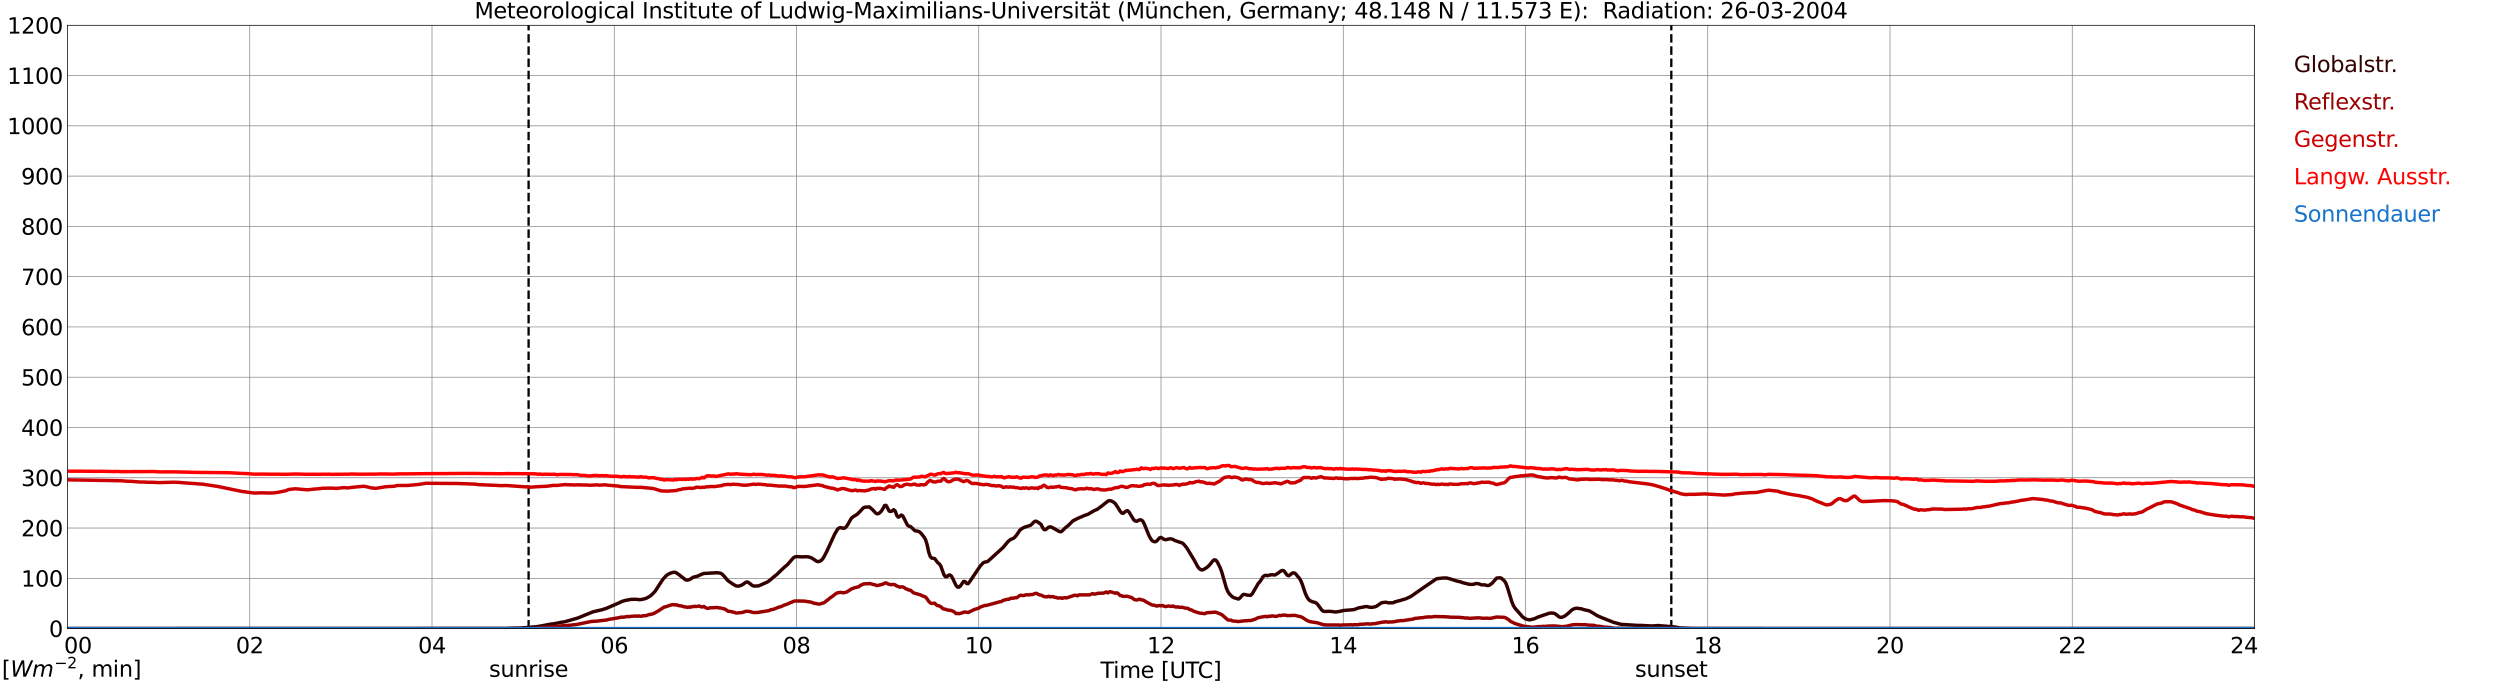 <?xml version="1.0" encoding="utf-8" standalone="no"?>
<!DOCTYPE svg PUBLIC "-//W3C//DTD SVG 1.1//EN"
  "http://www.w3.org/Graphics/SVG/1.1/DTD/svg11.dtd">
<svg xmlns:xlink="http://www.w3.org/1999/xlink" width="1085.4pt" height="296.64pt" viewBox="0 0 1085.4 296.64" xmlns="http://www.w3.org/2000/svg" version="1.1">
 <defs>
  <style type="text/css">*{stroke-linejoin: round; stroke-linecap: butt}</style>
 </defs>
 <g id="figure_1">
  <g id="patch_1">
   <path d="M 0 296.64 
L 1085.4 296.64 
L 1085.4 0 
L 0 0 
z
" style="fill: #ffffff"/>
  </g>
  <g id="axes_1">
   <g id="patch_2">
    <path d="M 29.306 272.909 
L 978.814 272.909 
L 978.814 10.976 
L 29.306 10.976 
z
" style="fill: #ffffff"/>
   </g>
   <g id="patch_3">
    <path d="M 978.814 272.909 
L 978.814 272.909 
L 978.814 10.976 
L 978.814 10.976 
z
" clip-path="url(#p2af498c0cb)" style="fill: #d3d3d3; opacity: 0.25; stroke: #d3d3d3; stroke-linejoin: miter"/>
   </g>
   <g id="matplotlib.axis_1">
    <g id="xtick_1">
     <g id="line2d_1">
      <path d="M 29.306 272.909 
L 29.306 10.976 
" clip-path="url(#p2af498c0cb)" style="fill: none; stroke: #808080; stroke-width: 0.3; stroke-linecap: square"/>
     </g>
     <g id="line2d_2"/>
     <g id="text_1">
      <!--    00 -->
      <g transform="translate(18.733 283.627) scale(0.095 -0.095)">
       <defs>
        <path id="DejaVuSans-20" transform="scale(0.016)"/>
        <path id="DejaVuSans-30" d="M 2034 4250 
Q 1547 4250 1301 3770 
Q 1056 3291 1056 2328 
Q 1056 1369 1301 889 
Q 1547 409 2034 409 
Q 2525 409 2770 889 
Q 3016 1369 3016 2328 
Q 3016 3291 2770 3770 
Q 2525 4250 2034 4250 
z
M 2034 4750 
Q 2819 4750 3233 4129 
Q 3647 3509 3647 2328 
Q 3647 1150 3233 529 
Q 2819 -91 2034 -91 
Q 1250 -91 836 529 
Q 422 1150 422 2328 
Q 422 3509 836 4129 
Q 1250 4750 2034 4750 
z
" transform="scale(0.016)"/>
       </defs>
       <use xlink:href="#DejaVuSans-20"/>
       <use xlink:href="#DejaVuSans-20" transform="translate(31.787 0)"/>
       <use xlink:href="#DejaVuSans-20" transform="translate(63.574 0)"/>
       <use xlink:href="#DejaVuSans-30" transform="translate(95.361 0)"/>
       <use xlink:href="#DejaVuSans-30" transform="translate(158.984 0)"/>
      </g>
     </g>
    </g>
    <g id="xtick_2">
     <g id="line2d_3">
      <path d="M 108.431 272.909 
L 108.431 10.976 
" clip-path="url(#p2af498c0cb)" style="fill: none; stroke: #808080; stroke-width: 0.3; stroke-linecap: square"/>
     </g>
     <g id="line2d_4"/>
     <g id="text_2">
      <!-- 02 -->
      <g transform="translate(102.387 283.627) scale(0.095 -0.095)">
       <defs>
        <path id="DejaVuSans-32" d="M 1228 531 
L 3431 531 
L 3431 0 
L 469 0 
L 469 531 
Q 828 903 1448 1529 
Q 2069 2156 2228 2338 
Q 2531 2678 2651 2914 
Q 2772 3150 2772 3378 
Q 2772 3750 2511 3984 
Q 2250 4219 1831 4219 
Q 1534 4219 1204 4116 
Q 875 4013 500 3803 
L 500 4441 
Q 881 4594 1212 4672 
Q 1544 4750 1819 4750 
Q 2544 4750 2975 4387 
Q 3406 4025 3406 3419 
Q 3406 3131 3298 2873 
Q 3191 2616 2906 2266 
Q 2828 2175 2409 1742 
Q 1991 1309 1228 531 
z
" transform="scale(0.016)"/>
       </defs>
       <use xlink:href="#DejaVuSans-30"/>
       <use xlink:href="#DejaVuSans-32" transform="translate(63.623 0)"/>
      </g>
     </g>
    </g>
    <g id="xtick_3">
     <g id="line2d_5">
      <path d="M 187.557 272.909 
L 187.557 10.976 
" clip-path="url(#p2af498c0cb)" style="fill: none; stroke: #808080; stroke-width: 0.3; stroke-linecap: square"/>
     </g>
     <g id="line2d_6"/>
     <g id="text_3">
      <!-- 04 -->
      <g transform="translate(181.513 283.627) scale(0.095 -0.095)">
       <defs>
        <path id="DejaVuSans-34" d="M 2419 4116 
L 825 1625 
L 2419 1625 
L 2419 4116 
z
M 2253 4666 
L 3047 4666 
L 3047 1625 
L 3713 1625 
L 3713 1100 
L 3047 1100 
L 3047 0 
L 2419 0 
L 2419 1100 
L 313 1100 
L 313 1709 
L 2253 4666 
z
" transform="scale(0.016)"/>
       </defs>
       <use xlink:href="#DejaVuSans-30"/>
       <use xlink:href="#DejaVuSans-34" transform="translate(63.623 0)"/>
      </g>
     </g>
    </g>
    <g id="xtick_4">
     <g id="line2d_7">
      <path d="M 266.683 272.909 
L 266.683 10.976 
" clip-path="url(#p2af498c0cb)" style="fill: none; stroke: #808080; stroke-width: 0.3; stroke-linecap: square"/>
     </g>
     <g id="line2d_8"/>
     <g id="text_4">
      <!-- 06 -->
      <g transform="translate(260.638 283.627) scale(0.095 -0.095)">
       <defs>
        <path id="DejaVuSans-36" d="M 2113 2584 
Q 1688 2584 1439 2293 
Q 1191 2003 1191 1497 
Q 1191 994 1439 701 
Q 1688 409 2113 409 
Q 2538 409 2786 701 
Q 3034 994 3034 1497 
Q 3034 2003 2786 2293 
Q 2538 2584 2113 2584 
z
M 3366 4563 
L 3366 3988 
Q 3128 4100 2886 4159 
Q 2644 4219 2406 4219 
Q 1781 4219 1451 3797 
Q 1122 3375 1075 2522 
Q 1259 2794 1537 2939 
Q 1816 3084 2150 3084 
Q 2853 3084 3261 2657 
Q 3669 2231 3669 1497 
Q 3669 778 3244 343 
Q 2819 -91 2113 -91 
Q 1303 -91 875 529 
Q 447 1150 447 2328 
Q 447 3434 972 4092 
Q 1497 4750 2381 4750 
Q 2619 4750 2861 4703 
Q 3103 4656 3366 4563 
z
" transform="scale(0.016)"/>
       </defs>
       <use xlink:href="#DejaVuSans-30"/>
       <use xlink:href="#DejaVuSans-36" transform="translate(63.623 0)"/>
      </g>
     </g>
    </g>
    <g id="xtick_5">
     <g id="line2d_9">
      <path d="M 345.808 272.909 
L 345.808 10.976 
" clip-path="url(#p2af498c0cb)" style="fill: none; stroke: #808080; stroke-width: 0.3; stroke-linecap: square"/>
     </g>
     <g id="line2d_10"/>
     <g id="text_5">
      <!-- 08 -->
      <g transform="translate(339.764 283.627) scale(0.095 -0.095)">
       <defs>
        <path id="DejaVuSans-38" d="M 2034 2216 
Q 1584 2216 1326 1975 
Q 1069 1734 1069 1313 
Q 1069 891 1326 650 
Q 1584 409 2034 409 
Q 2484 409 2743 651 
Q 3003 894 3003 1313 
Q 3003 1734 2745 1975 
Q 2488 2216 2034 2216 
z
M 1403 2484 
Q 997 2584 770 2862 
Q 544 3141 544 3541 
Q 544 4100 942 4425 
Q 1341 4750 2034 4750 
Q 2731 4750 3128 4425 
Q 3525 4100 3525 3541 
Q 3525 3141 3298 2862 
Q 3072 2584 2669 2484 
Q 3125 2378 3379 2068 
Q 3634 1759 3634 1313 
Q 3634 634 3220 271 
Q 2806 -91 2034 -91 
Q 1263 -91 848 271 
Q 434 634 434 1313 
Q 434 1759 690 2068 
Q 947 2378 1403 2484 
z
M 1172 3481 
Q 1172 3119 1398 2916 
Q 1625 2713 2034 2713 
Q 2441 2713 2670 2916 
Q 2900 3119 2900 3481 
Q 2900 3844 2670 4047 
Q 2441 4250 2034 4250 
Q 1625 4250 1398 4047 
Q 1172 3844 1172 3481 
z
" transform="scale(0.016)"/>
       </defs>
       <use xlink:href="#DejaVuSans-30"/>
       <use xlink:href="#DejaVuSans-38" transform="translate(63.623 0)"/>
      </g>
     </g>
    </g>
    <g id="xtick_6">
     <g id="line2d_11">
      <path d="M 424.934 272.909 
L 424.934 10.976 
" clip-path="url(#p2af498c0cb)" style="fill: none; stroke: #808080; stroke-width: 0.3; stroke-linecap: square"/>
     </g>
     <g id="line2d_12"/>
     <g id="text_6">
      <!-- 10 -->
      <g transform="translate(418.89 283.627) scale(0.095 -0.095)">
       <defs>
        <path id="DejaVuSans-31" d="M 794 531 
L 1825 531 
L 1825 4091 
L 703 3866 
L 703 4441 
L 1819 4666 
L 2450 4666 
L 2450 531 
L 3481 531 
L 3481 0 
L 794 0 
L 794 531 
z
" transform="scale(0.016)"/>
       </defs>
       <use xlink:href="#DejaVuSans-31"/>
       <use xlink:href="#DejaVuSans-30" transform="translate(63.623 0)"/>
      </g>
     </g>
    </g>
    <g id="xtick_7">
     <g id="line2d_13">
      <path d="M 504.06 272.909 
L 504.06 10.976 
" clip-path="url(#p2af498c0cb)" style="fill: none; stroke: #808080; stroke-width: 0.3; stroke-linecap: square"/>
     </g>
     <g id="line2d_14"/>
     <g id="text_7">
      <!-- 12 -->
      <g transform="translate(498.015 283.627) scale(0.095 -0.095)">
       <use xlink:href="#DejaVuSans-31"/>
       <use xlink:href="#DejaVuSans-32" transform="translate(63.623 0)"/>
      </g>
     </g>
    </g>
    <g id="xtick_8">
     <g id="line2d_15">
      <path d="M 583.185 272.909 
L 583.185 10.976 
" clip-path="url(#p2af498c0cb)" style="fill: none; stroke: #808080; stroke-width: 0.3; stroke-linecap: square"/>
     </g>
     <g id="line2d_16"/>
     <g id="text_8">
      <!-- 14 -->
      <g transform="translate(577.141 283.627) scale(0.095 -0.095)">
       <use xlink:href="#DejaVuSans-31"/>
       <use xlink:href="#DejaVuSans-34" transform="translate(63.623 0)"/>
      </g>
     </g>
    </g>
    <g id="xtick_9">
     <g id="line2d_17">
      <path d="M 662.311 272.909 
L 662.311 10.976 
" clip-path="url(#p2af498c0cb)" style="fill: none; stroke: #808080; stroke-width: 0.3; stroke-linecap: square"/>
     </g>
     <g id="line2d_18"/>
     <g id="text_9">
      <!-- 16 -->
      <g transform="translate(656.267 283.627) scale(0.095 -0.095)">
       <use xlink:href="#DejaVuSans-31"/>
       <use xlink:href="#DejaVuSans-36" transform="translate(63.623 0)"/>
      </g>
     </g>
    </g>
    <g id="xtick_10">
     <g id="line2d_19">
      <path d="M 741.437 272.909 
L 741.437 10.976 
" clip-path="url(#p2af498c0cb)" style="fill: none; stroke: #808080; stroke-width: 0.3; stroke-linecap: square"/>
     </g>
     <g id="line2d_20"/>
     <g id="text_10">
      <!-- 18 -->
      <g transform="translate(735.392 283.627) scale(0.095 -0.095)">
       <use xlink:href="#DejaVuSans-31"/>
       <use xlink:href="#DejaVuSans-38" transform="translate(63.623 0)"/>
      </g>
     </g>
    </g>
    <g id="xtick_11">
     <g id="line2d_21">
      <path d="M 820.562 272.909 
L 820.562 10.976 
" clip-path="url(#p2af498c0cb)" style="fill: none; stroke: #808080; stroke-width: 0.3; stroke-linecap: square"/>
     </g>
     <g id="line2d_22"/>
     <g id="text_11">
      <!-- 20 -->
      <g transform="translate(814.518 283.627) scale(0.095 -0.095)">
       <use xlink:href="#DejaVuSans-32"/>
       <use xlink:href="#DejaVuSans-30" transform="translate(63.623 0)"/>
      </g>
     </g>
    </g>
    <g id="xtick_12">
     <g id="line2d_23">
      <path d="M 899.688 272.909 
L 899.688 10.976 
" clip-path="url(#p2af498c0cb)" style="fill: none; stroke: #808080; stroke-width: 0.3; stroke-linecap: square"/>
     </g>
     <g id="line2d_24"/>
     <g id="text_12">
      <!-- 22 -->
      <g transform="translate(893.644 283.627) scale(0.095 -0.095)">
       <use xlink:href="#DejaVuSans-32"/>
       <use xlink:href="#DejaVuSans-32" transform="translate(63.623 0)"/>
      </g>
     </g>
    </g>
    <g id="xtick_13">
     <g id="line2d_25">
      <path d="M 978.814 272.909 
L 978.814 10.976 
" clip-path="url(#p2af498c0cb)" style="fill: none; stroke: #808080; stroke-width: 0.3; stroke-linecap: square"/>
     </g>
     <g id="line2d_26"/>
     <g id="text_13">
      <!-- 24    -->
      <g transform="translate(968.241 283.627) scale(0.095 -0.095)">
       <use xlink:href="#DejaVuSans-32"/>
       <use xlink:href="#DejaVuSans-34" transform="translate(63.623 0)"/>
       <use xlink:href="#DejaVuSans-20" transform="translate(127.246 0)"/>
       <use xlink:href="#DejaVuSans-20" transform="translate(159.033 0)"/>
       <use xlink:href="#DejaVuSans-20" transform="translate(190.82 0)"/>
      </g>
     </g>
    </g>
    <g id="text_14">
     <!-- Time [UTC] -->
     <g transform="translate(477.806 294.322) scale(0.095 -0.095)">
      <defs>
       <path id="DejaVuSans-54" d="M -19 4666 
L 3928 4666 
L 3928 4134 
L 2272 4134 
L 2272 0 
L 1638 0 
L 1638 4134 
L -19 4134 
L -19 4666 
z
" transform="scale(0.016)"/>
       <path id="DejaVuSans-69" d="M 603 3500 
L 1178 3500 
L 1178 0 
L 603 0 
L 603 3500 
z
M 603 4863 
L 1178 4863 
L 1178 4134 
L 603 4134 
L 603 4863 
z
" transform="scale(0.016)"/>
       <path id="DejaVuSans-6d" d="M 3328 2828 
Q 3544 3216 3844 3400 
Q 4144 3584 4550 3584 
Q 5097 3584 5394 3201 
Q 5691 2819 5691 2113 
L 5691 0 
L 5113 0 
L 5113 2094 
Q 5113 2597 4934 2840 
Q 4756 3084 4391 3084 
Q 3944 3084 3684 2787 
Q 3425 2491 3425 1978 
L 3425 0 
L 2847 0 
L 2847 2094 
Q 2847 2600 2669 2842 
Q 2491 3084 2119 3084 
Q 1678 3084 1418 2786 
Q 1159 2488 1159 1978 
L 1159 0 
L 581 0 
L 581 3500 
L 1159 3500 
L 1159 2956 
Q 1356 3278 1631 3431 
Q 1906 3584 2284 3584 
Q 2666 3584 2933 3390 
Q 3200 3197 3328 2828 
z
" transform="scale(0.016)"/>
       <path id="DejaVuSans-65" d="M 3597 1894 
L 3597 1613 
L 953 1613 
Q 991 1019 1311 708 
Q 1631 397 2203 397 
Q 2534 397 2845 478 
Q 3156 559 3463 722 
L 3463 178 
Q 3153 47 2828 -22 
Q 2503 -91 2169 -91 
Q 1331 -91 842 396 
Q 353 884 353 1716 
Q 353 2575 817 3079 
Q 1281 3584 2069 3584 
Q 2775 3584 3186 3129 
Q 3597 2675 3597 1894 
z
M 3022 2063 
Q 3016 2534 2758 2815 
Q 2500 3097 2075 3097 
Q 1594 3097 1305 2825 
Q 1016 2553 972 2059 
L 3022 2063 
z
" transform="scale(0.016)"/>
       <path id="DejaVuSans-5b" d="M 550 4863 
L 1875 4863 
L 1875 4416 
L 1125 4416 
L 1125 -397 
L 1875 -397 
L 1875 -844 
L 550 -844 
L 550 4863 
z
" transform="scale(0.016)"/>
       <path id="DejaVuSans-55" d="M 556 4666 
L 1191 4666 
L 1191 1831 
Q 1191 1081 1462 751 
Q 1734 422 2344 422 
Q 2950 422 3222 751 
Q 3494 1081 3494 1831 
L 3494 4666 
L 4128 4666 
L 4128 1753 
Q 4128 841 3676 375 
Q 3225 -91 2344 -91 
Q 1459 -91 1007 375 
Q 556 841 556 1753 
L 556 4666 
z
" transform="scale(0.016)"/>
       <path id="DejaVuSans-43" d="M 4122 4306 
L 4122 3641 
Q 3803 3938 3442 4084 
Q 3081 4231 2675 4231 
Q 1875 4231 1450 3742 
Q 1025 3253 1025 2328 
Q 1025 1406 1450 917 
Q 1875 428 2675 428 
Q 3081 428 3442 575 
Q 3803 722 4122 1019 
L 4122 359 
Q 3791 134 3420 21 
Q 3050 -91 2638 -91 
Q 1578 -91 968 557 
Q 359 1206 359 2328 
Q 359 3453 968 4101 
Q 1578 4750 2638 4750 
Q 3056 4750 3426 4639 
Q 3797 4528 4122 4306 
z
" transform="scale(0.016)"/>
       <path id="DejaVuSans-5d" d="M 1947 4863 
L 1947 -844 
L 622 -844 
L 622 -397 
L 1369 -397 
L 1369 4416 
L 622 4416 
L 622 4863 
L 1947 4863 
z
" transform="scale(0.016)"/>
      </defs>
      <use xlink:href="#DejaVuSans-54"/>
      <use xlink:href="#DejaVuSans-69" transform="translate(57.959 0)"/>
      <use xlink:href="#DejaVuSans-6d" transform="translate(85.742 0)"/>
      <use xlink:href="#DejaVuSans-65" transform="translate(183.154 0)"/>
      <use xlink:href="#DejaVuSans-20" transform="translate(244.678 0)"/>
      <use xlink:href="#DejaVuSans-5b" transform="translate(276.465 0)"/>
      <use xlink:href="#DejaVuSans-55" transform="translate(315.479 0)"/>
      <use xlink:href="#DejaVuSans-54" transform="translate(388.672 0)"/>
      <use xlink:href="#DejaVuSans-43" transform="translate(443.881 0)"/>
      <use xlink:href="#DejaVuSans-5d" transform="translate(513.705 0)"/>
     </g>
    </g>
   </g>
   <g id="matplotlib.axis_2">
    <g id="ytick_1">
     <g id="line2d_27">
      <path d="M 29.306 272.909 
L 978.814 272.909 
" clip-path="url(#p2af498c0cb)" style="fill: none; stroke: #808080; stroke-width: 0.3; stroke-linecap: square"/>
     </g>
     <g id="line2d_28"/>
     <g id="text_15">
      <!-- 0 -->
      <g transform="translate(21.261 276.518) scale(0.095 -0.095)">
       <use xlink:href="#DejaVuSans-30"/>
      </g>
     </g>
    </g>
    <g id="ytick_2">
     <g id="line2d_29">
      <path d="M 29.306 251.081 
L 978.814 251.081 
" clip-path="url(#p2af498c0cb)" style="fill: none; stroke: #808080; stroke-width: 0.3; stroke-linecap: square"/>
     </g>
     <g id="line2d_30"/>
     <g id="text_16">
      <!-- 100 -->
      <g transform="translate(9.173 254.69) scale(0.095 -0.095)">
       <use xlink:href="#DejaVuSans-31"/>
       <use xlink:href="#DejaVuSans-30" transform="translate(63.623 0)"/>
       <use xlink:href="#DejaVuSans-30" transform="translate(127.246 0)"/>
      </g>
     </g>
    </g>
    <g id="ytick_3">
     <g id="line2d_31">
      <path d="M 29.306 229.253 
L 978.814 229.253 
" clip-path="url(#p2af498c0cb)" style="fill: none; stroke: #808080; stroke-width: 0.3; stroke-linecap: square"/>
     </g>
     <g id="line2d_32"/>
     <g id="text_17">
      <!-- 200 -->
      <g transform="translate(9.173 232.863) scale(0.095 -0.095)">
       <use xlink:href="#DejaVuSans-32"/>
       <use xlink:href="#DejaVuSans-30" transform="translate(63.623 0)"/>
       <use xlink:href="#DejaVuSans-30" transform="translate(127.246 0)"/>
      </g>
     </g>
    </g>
    <g id="ytick_4">
     <g id="line2d_33">
      <path d="M 29.306 207.426 
L 978.814 207.426 
" clip-path="url(#p2af498c0cb)" style="fill: none; stroke: #808080; stroke-width: 0.3; stroke-linecap: square"/>
     </g>
     <g id="line2d_34"/>
     <g id="text_18">
      <!-- 300 -->
      <g transform="translate(9.173 211.035) scale(0.095 -0.095)">
       <defs>
        <path id="DejaVuSans-33" d="M 2597 2516 
Q 3050 2419 3304 2112 
Q 3559 1806 3559 1356 
Q 3559 666 3084 287 
Q 2609 -91 1734 -91 
Q 1441 -91 1130 -33 
Q 819 25 488 141 
L 488 750 
Q 750 597 1062 519 
Q 1375 441 1716 441 
Q 2309 441 2620 675 
Q 2931 909 2931 1356 
Q 2931 1769 2642 2001 
Q 2353 2234 1838 2234 
L 1294 2234 
L 1294 2753 
L 1863 2753 
Q 2328 2753 2575 2939 
Q 2822 3125 2822 3475 
Q 2822 3834 2567 4026 
Q 2313 4219 1838 4219 
Q 1578 4219 1281 4162 
Q 984 4106 628 3988 
L 628 4550 
Q 988 4650 1302 4700 
Q 1616 4750 1894 4750 
Q 2613 4750 3031 4423 
Q 3450 4097 3450 3541 
Q 3450 3153 3228 2886 
Q 3006 2619 2597 2516 
z
" transform="scale(0.016)"/>
       </defs>
       <use xlink:href="#DejaVuSans-33"/>
       <use xlink:href="#DejaVuSans-30" transform="translate(63.623 0)"/>
       <use xlink:href="#DejaVuSans-30" transform="translate(127.246 0)"/>
      </g>
     </g>
    </g>
    <g id="ytick_5">
     <g id="line2d_35">
      <path d="M 29.306 185.598 
L 978.814 185.598 
" clip-path="url(#p2af498c0cb)" style="fill: none; stroke: #808080; stroke-width: 0.3; stroke-linecap: square"/>
     </g>
     <g id="line2d_36"/>
     <g id="text_19">
      <!-- 400 -->
      <g transform="translate(9.173 189.207) scale(0.095 -0.095)">
       <use xlink:href="#DejaVuSans-34"/>
       <use xlink:href="#DejaVuSans-30" transform="translate(63.623 0)"/>
       <use xlink:href="#DejaVuSans-30" transform="translate(127.246 0)"/>
      </g>
     </g>
    </g>
    <g id="ytick_6">
     <g id="line2d_37">
      <path d="M 29.306 163.77 
L 978.814 163.77 
" clip-path="url(#p2af498c0cb)" style="fill: none; stroke: #808080; stroke-width: 0.3; stroke-linecap: square"/>
     </g>
     <g id="line2d_38"/>
     <g id="text_20">
      <!-- 500 -->
      <g transform="translate(9.173 167.379) scale(0.095 -0.095)">
       <defs>
        <path id="DejaVuSans-35" d="M 691 4666 
L 3169 4666 
L 3169 4134 
L 1269 4134 
L 1269 2991 
Q 1406 3038 1543 3061 
Q 1681 3084 1819 3084 
Q 2600 3084 3056 2656 
Q 3513 2228 3513 1497 
Q 3513 744 3044 326 
Q 2575 -91 1722 -91 
Q 1428 -91 1123 -41 
Q 819 9 494 109 
L 494 744 
Q 775 591 1075 516 
Q 1375 441 1709 441 
Q 2250 441 2565 725 
Q 2881 1009 2881 1497 
Q 2881 1984 2565 2268 
Q 2250 2553 1709 2553 
Q 1456 2553 1204 2497 
Q 953 2441 691 2322 
L 691 4666 
z
" transform="scale(0.016)"/>
       </defs>
       <use xlink:href="#DejaVuSans-35"/>
       <use xlink:href="#DejaVuSans-30" transform="translate(63.623 0)"/>
       <use xlink:href="#DejaVuSans-30" transform="translate(127.246 0)"/>
      </g>
     </g>
    </g>
    <g id="ytick_7">
     <g id="line2d_39">
      <path d="M 29.306 141.942 
L 978.814 141.942 
" clip-path="url(#p2af498c0cb)" style="fill: none; stroke: #808080; stroke-width: 0.3; stroke-linecap: square"/>
     </g>
     <g id="line2d_40"/>
     <g id="text_21">
      <!-- 600 -->
      <g transform="translate(9.173 145.551) scale(0.095 -0.095)">
       <use xlink:href="#DejaVuSans-36"/>
       <use xlink:href="#DejaVuSans-30" transform="translate(63.623 0)"/>
       <use xlink:href="#DejaVuSans-30" transform="translate(127.246 0)"/>
      </g>
     </g>
    </g>
    <g id="ytick_8">
     <g id="line2d_41">
      <path d="M 29.306 120.114 
L 978.814 120.114 
" clip-path="url(#p2af498c0cb)" style="fill: none; stroke: #808080; stroke-width: 0.3; stroke-linecap: square"/>
     </g>
     <g id="line2d_42"/>
     <g id="text_22">
      <!-- 700 -->
      <g transform="translate(9.173 123.724) scale(0.095 -0.095)">
       <defs>
        <path id="DejaVuSans-37" d="M 525 4666 
L 3525 4666 
L 3525 4397 
L 1831 0 
L 1172 0 
L 2766 4134 
L 525 4134 
L 525 4666 
z
" transform="scale(0.016)"/>
       </defs>
       <use xlink:href="#DejaVuSans-37"/>
       <use xlink:href="#DejaVuSans-30" transform="translate(63.623 0)"/>
       <use xlink:href="#DejaVuSans-30" transform="translate(127.246 0)"/>
      </g>
     </g>
    </g>
    <g id="ytick_9">
     <g id="line2d_43">
      <path d="M 29.306 98.287 
L 978.814 98.287 
" clip-path="url(#p2af498c0cb)" style="fill: none; stroke: #808080; stroke-width: 0.3; stroke-linecap: square"/>
     </g>
     <g id="line2d_44"/>
     <g id="text_23">
      <!-- 800 -->
      <g transform="translate(9.173 101.896) scale(0.095 -0.095)">
       <use xlink:href="#DejaVuSans-38"/>
       <use xlink:href="#DejaVuSans-30" transform="translate(63.623 0)"/>
       <use xlink:href="#DejaVuSans-30" transform="translate(127.246 0)"/>
      </g>
     </g>
    </g>
    <g id="ytick_10">
     <g id="line2d_45">
      <path d="M 29.306 76.459 
L 978.814 76.459 
" clip-path="url(#p2af498c0cb)" style="fill: none; stroke: #808080; stroke-width: 0.3; stroke-linecap: square"/>
     </g>
     <g id="line2d_46"/>
     <g id="text_24">
      <!-- 900 -->
      <g transform="translate(9.173 80.068) scale(0.095 -0.095)">
       <defs>
        <path id="DejaVuSans-39" d="M 703 97 
L 703 672 
Q 941 559 1184 500 
Q 1428 441 1663 441 
Q 2288 441 2617 861 
Q 2947 1281 2994 2138 
Q 2813 1869 2534 1725 
Q 2256 1581 1919 1581 
Q 1219 1581 811 2004 
Q 403 2428 403 3163 
Q 403 3881 828 4315 
Q 1253 4750 1959 4750 
Q 2769 4750 3195 4129 
Q 3622 3509 3622 2328 
Q 3622 1225 3098 567 
Q 2575 -91 1691 -91 
Q 1453 -91 1209 -44 
Q 966 3 703 97 
z
M 1959 2075 
Q 2384 2075 2632 2365 
Q 2881 2656 2881 3163 
Q 2881 3666 2632 3958 
Q 2384 4250 1959 4250 
Q 1534 4250 1286 3958 
Q 1038 3666 1038 3163 
Q 1038 2656 1286 2365 
Q 1534 2075 1959 2075 
z
" transform="scale(0.016)"/>
       </defs>
       <use xlink:href="#DejaVuSans-39"/>
       <use xlink:href="#DejaVuSans-30" transform="translate(63.623 0)"/>
       <use xlink:href="#DejaVuSans-30" transform="translate(127.246 0)"/>
      </g>
     </g>
    </g>
    <g id="ytick_11">
     <g id="line2d_47">
      <path d="M 29.306 54.631 
L 978.814 54.631 
" clip-path="url(#p2af498c0cb)" style="fill: none; stroke: #808080; stroke-width: 0.3; stroke-linecap: square"/>
     </g>
     <g id="line2d_48"/>
     <g id="text_25">
      <!-- 1000 -->
      <g transform="translate(3.128 58.24) scale(0.095 -0.095)">
       <use xlink:href="#DejaVuSans-31"/>
       <use xlink:href="#DejaVuSans-30" transform="translate(63.623 0)"/>
       <use xlink:href="#DejaVuSans-30" transform="translate(127.246 0)"/>
       <use xlink:href="#DejaVuSans-30" transform="translate(190.869 0)"/>
      </g>
     </g>
    </g>
    <g id="ytick_12">
     <g id="line2d_49">
      <path d="M 29.306 32.803 
L 978.814 32.803 
" clip-path="url(#p2af498c0cb)" style="fill: none; stroke: #808080; stroke-width: 0.3; stroke-linecap: square"/>
     </g>
     <g id="line2d_50"/>
     <g id="text_26">
      <!-- 1100 -->
      <g transform="translate(3.128 36.413) scale(0.095 -0.095)">
       <use xlink:href="#DejaVuSans-31"/>
       <use xlink:href="#DejaVuSans-31" transform="translate(63.623 0)"/>
       <use xlink:href="#DejaVuSans-30" transform="translate(127.246 0)"/>
       <use xlink:href="#DejaVuSans-30" transform="translate(190.869 0)"/>
      </g>
     </g>
    </g>
    <g id="ytick_13">
     <g id="line2d_51">
      <path d="M 29.306 10.976 
L 978.814 10.976 
" clip-path="url(#p2af498c0cb)" style="fill: none; stroke: #808080; stroke-width: 0.3; stroke-linecap: square"/>
     </g>
     <g id="line2d_52"/>
     <g id="text_27">
      <!-- 1200 -->
      <g transform="translate(3.128 14.585) scale(0.095 -0.095)">
       <use xlink:href="#DejaVuSans-31"/>
       <use xlink:href="#DejaVuSans-32" transform="translate(63.623 0)"/>
       <use xlink:href="#DejaVuSans-30" transform="translate(127.246 0)"/>
       <use xlink:href="#DejaVuSans-30" transform="translate(190.869 0)"/>
      </g>
     </g>
    </g>
   </g>
   <g id="line2d_53">
    <path d="M 229.494 272.909 
L 229.494 10.976 
" clip-path="url(#p2af498c0cb)" style="fill: none; stroke-dasharray: 3.7,1.6; stroke-dashoffset: 0; stroke: #000000"/>
   </g>
   <g id="line2d_54">
    <path d="M 725.612 272.909 
L 725.612 10.976 
" clip-path="url(#p2af498c0cb)" style="fill: none; stroke-dasharray: 3.7,1.6; stroke-dashoffset: 0; stroke: #000000"/>
   </g>
   <g id="line2d_55">
    <path d="M 29.306 272.909 
L 219.867 272.856 
L 221.186 272.765 
L 225.801 272.673 
L 233.054 272.079 
L 235.692 271.621 
L 238.989 270.979 
L 240.308 270.844 
L 244.264 270.065 
L 244.923 270.019 
L 250.858 268.325 
L 257.451 265.627 
L 261.408 264.71 
L 263.386 264.071 
L 268.661 261.783 
L 269.98 261.141 
L 271.298 260.729 
L 273.936 260.227 
L 275.914 260.181 
L 277.892 260.364 
L 279.211 260.135 
L 280.53 259.768 
L 281.849 259.037 
L 282.508 258.625 
L 283.827 257.343 
L 284.486 256.612 
L 286.464 253.545 
L 287.783 251.533 
L 289.102 250.068 
L 289.761 249.518 
L 291.08 248.833 
L 292.399 248.466 
L 293.058 248.466 
L 293.717 248.741 
L 295.036 249.702 
L 297.674 251.76 
L 298.333 251.852 
L 298.992 251.76 
L 299.652 251.487 
L 300.971 250.616 
L 302.949 250.114 
L 304.267 249.472 
L 305.586 248.97 
L 311.521 248.649 
L 312.839 248.879 
L 313.499 249.243 
L 314.818 250.616 
L 315.477 251.487 
L 316.136 252.172 
L 318.114 253.545 
L 319.433 254.322 
L 320.093 254.46 
L 320.752 254.46 
L 322.071 254.004 
L 324.049 252.677 
L 324.708 252.722 
L 326.686 254.231 
L 327.346 254.46 
L 329.324 254.368 
L 330.643 253.82 
L 333.28 252.631 
L 334.599 251.625 
L 335.918 250.479 
L 337.236 249.426 
L 339.215 247.506 
L 340.533 246.27 
L 341.852 245.172 
L 344.49 242.151 
L 345.149 241.785 
L 345.808 241.647 
L 348.446 241.785 
L 349.765 241.693 
L 351.083 241.785 
L 352.402 242.243 
L 354.38 243.57 
L 355.04 243.845 
L 355.699 243.753 
L 356.359 243.433 
L 357.018 242.837 
L 357.677 241.876 
L 358.996 239.314 
L 362.293 232.084 
L 363.612 229.797 
L 364.271 229.247 
L 364.93 229.063 
L 366.249 229.384 
L 366.909 229.155 
L 367.568 228.516 
L 368.227 227.461 
L 369.546 225.128 
L 370.206 224.488 
L 372.184 223.253 
L 373.502 221.926 
L 374.821 220.507 
L 375.481 220.186 
L 377.459 220.094 
L 378.777 221.238 
L 380.096 222.657 
L 380.756 223.069 
L 381.415 222.978 
L 382.074 222.519 
L 382.734 221.788 
L 383.393 220.736 
L 384.053 219.455 
L 384.712 219.409 
L 386.031 221.88 
L 386.69 222.063 
L 387.349 221.834 
L 388.009 221.284 
L 388.668 221.88 
L 389.328 223.755 
L 389.987 224.534 
L 390.646 224.167 
L 391.306 223.617 
L 391.965 223.984 
L 393.943 227.92 
L 394.603 228.47 
L 395.262 228.559 
L 396.581 229.797 
L 397.24 230.436 
L 398.559 230.62 
L 399.218 230.941 
L 399.878 231.534 
L 401.196 233.182 
L 401.856 234.326 
L 402.515 236.476 
L 403.175 239.589 
L 403.834 241.555 
L 404.493 242.289 
L 405.812 242.518 
L 407.131 244.301 
L 407.79 244.806 
L 408.45 245.72 
L 409.768 249.426 
L 410.428 250.387 
L 411.087 250.387 
L 411.746 249.793 
L 412.406 249.61 
L 413.065 250.114 
L 413.725 251.35 
L 415.043 254.141 
L 415.703 254.873 
L 416.362 254.918 
L 417.022 254.322 
L 418.34 252.447 
L 419 252.493 
L 419.659 253.316 
L 420.318 253.408 
L 420.978 252.585 
L 425.593 245.72 
L 426.912 244.301 
L 427.572 244.026 
L 428.231 243.935 
L 428.89 243.708 
L 435.484 237.712 
L 437.462 235.332 
L 438.122 234.693 
L 438.781 234.234 
L 440.1 233.641 
L 440.759 233.045 
L 441.419 232.222 
L 442.737 230.253 
L 443.397 229.659 
L 444.716 228.926 
L 447.353 228.103 
L 448.012 227.553 
L 448.672 226.822 
L 449.331 226.317 
L 449.991 226.317 
L 451.309 227.143 
L 451.969 227.69 
L 452.628 228.972 
L 453.287 229.932 
L 453.947 229.978 
L 455.266 228.88 
L 455.925 228.743 
L 456.584 228.88 
L 459.881 230.757 
L 460.541 230.895 
L 461.2 230.482 
L 462.519 229.155 
L 463.838 228.103 
L 465.816 226.134 
L 467.794 225.128 
L 469.113 224.534 
L 469.772 224.305 
L 470.431 223.938 
L 472.409 223.253 
L 475.047 221.697 
L 476.366 221.146 
L 478.344 219.682 
L 480.981 217.578 
L 481.641 217.348 
L 482.3 217.44 
L 482.96 217.715 
L 483.619 218.128 
L 484.278 218.721 
L 485.597 220.736 
L 486.256 221.834 
L 486.916 222.657 
L 487.575 222.886 
L 488.894 221.88 
L 489.553 221.697 
L 490.213 222.336 
L 492.191 225.632 
L 492.85 226.18 
L 493.51 226.317 
L 494.828 225.678 
L 495.488 225.724 
L 496.147 226.272 
L 496.807 227.507 
L 498.125 230.757 
L 498.785 232.403 
L 499.444 233.684 
L 500.103 234.601 
L 500.763 235.057 
L 501.422 235.241 
L 502.082 235.011 
L 503.4 233.549 
L 504.06 233.32 
L 505.379 234.189 
L 506.038 234.326 
L 508.016 233.914 
L 508.675 234.005 
L 509.335 234.234 
L 509.994 234.647 
L 511.313 235.103 
L 513.291 235.745 
L 513.95 236.293 
L 515.269 237.895 
L 518.566 243.341 
L 519.885 245.812 
L 520.544 246.726 
L 521.204 247.276 
L 521.863 247.46 
L 522.522 247.276 
L 523.841 246.454 
L 524.501 245.949 
L 525.16 245.262 
L 526.479 243.616 
L 527.138 243.066 
L 527.797 243.158 
L 528.457 243.891 
L 529.776 246.543 
L 530.435 248.329 
L 532.413 255.239 
L 533.073 256.793 
L 533.732 257.848 
L 535.051 259.129 
L 535.71 259.493 
L 537.688 260.089 
L 538.348 259.631 
L 539.666 258.12 
L 540.326 258.075 
L 541.644 258.396 
L 542.963 258.487 
L 543.623 257.893 
L 546.26 253.362 
L 546.919 252.631 
L 547.579 251.714 
L 548.238 250.524 
L 548.898 249.931 
L 549.557 249.747 
L 550.216 249.931 
L 551.535 249.61 
L 552.195 249.518 
L 553.513 249.656 
L 554.832 248.879 
L 556.151 247.87 
L 556.81 247.643 
L 557.47 247.87 
L 558.788 249.656 
L 559.448 249.977 
L 560.107 249.61 
L 560.766 249.016 
L 561.426 248.695 
L 562.085 248.787 
L 562.745 249.381 
L 563.404 250.252 
L 564.063 250.937 
L 564.723 252.035 
L 565.382 253.637 
L 566.701 257.573 
L 567.36 259.037 
L 568.02 260.089 
L 568.679 260.775 
L 569.998 261.325 
L 570.657 261.462 
L 571.317 261.737 
L 571.976 262.285 
L 573.954 264.985 
L 574.613 265.398 
L 575.273 265.49 
L 577.251 265.398 
L 579.229 265.627 
L 579.889 265.719 
L 581.867 265.398 
L 583.185 265.077 
L 585.164 264.894 
L 586.482 264.802 
L 587.801 264.664 
L 589.12 264.208 
L 589.779 263.933 
L 593.076 263.337 
L 593.736 263.383 
L 594.395 263.612 
L 595.714 263.704 
L 597.032 263.429 
L 597.692 263.156 
L 599.67 261.783 
L 600.329 261.6 
L 601.648 261.462 
L 602.967 261.737 
L 604.945 261.692 
L 605.604 261.279 
L 606.264 261.187 
L 606.923 260.912 
L 607.582 260.821 
L 609.561 260.181 
L 610.22 260.044 
L 612.198 259.129 
L 612.858 258.762 
L 615.495 256.885 
L 623.408 251.441 
L 624.067 251.212 
L 626.705 250.937 
L 628.023 250.937 
L 629.342 251.258 
L 632.639 252.31 
L 633.958 252.585 
L 635.276 253.041 
L 637.914 253.683 
L 639.233 253.729 
L 639.892 253.637 
L 640.552 253.362 
L 641.87 253.408 
L 643.189 253.912 
L 644.508 253.912 
L 645.827 254.231 
L 646.486 254.141 
L 647.805 253.225 
L 649.783 250.983 
L 651.102 250.845 
L 651.761 250.983 
L 653.08 252.127 
L 653.739 253.087 
L 654.399 254.827 
L 656.377 261.279 
L 657.036 262.881 
L 657.695 263.979 
L 659.674 266.221 
L 660.992 267.777 
L 662.311 268.692 
L 663.63 269.058 
L 664.289 269.104 
L 666.267 268.6 
L 667.586 267.96 
L 668.905 267.502 
L 672.861 266.175 
L 674.18 266.175 
L 674.839 266.312 
L 675.499 266.679 
L 676.817 267.777 
L 677.477 268.006 
L 678.136 268.006 
L 679.455 267.41 
L 680.774 266.358 
L 682.092 265.123 
L 682.752 264.619 
L 683.411 264.3 
L 684.071 264.117 
L 684.73 264.071 
L 686.708 264.346 
L 687.368 264.619 
L 690.005 265.215 
L 691.983 266.358 
L 693.302 267.227 
L 695.28 268.098 
L 700.555 270.202 
L 703.852 271.071 
L 711.105 271.529 
L 712.424 271.529 
L 717.04 271.758 
L 719.018 271.667 
L 719.677 271.575 
L 726.93 272.171 
L 729.568 272.627 
L 734.843 272.909 
L 978.154 272.909 
L 978.154 272.909 
" clip-path="url(#p2af498c0cb)" style="fill: none; stroke: #330000; stroke-width: 1.5; stroke-linecap: square"/>
   </g>
   <g id="line2d_56">
    <path d="M 29.306 272.909 
L 231.736 272.909 
L 233.714 272.551 
L 234.373 272.597 
L 235.692 272.363 
L 236.351 272.411 
L 238.329 272.132 
L 239.648 272.178 
L 240.967 272.084 
L 241.626 271.852 
L 242.945 271.852 
L 244.264 271.665 
L 245.583 271.619 
L 247.561 271.433 
L 250.198 271.154 
L 256.792 269.805 
L 258.77 269.711 
L 262.726 269.246 
L 263.386 269.198 
L 264.045 268.967 
L 268.002 268.314 
L 269.98 267.895 
L 270.639 267.989 
L 272.617 267.616 
L 273.277 267.755 
L 273.936 267.57 
L 275.255 267.524 
L 275.914 267.43 
L 276.573 267.57 
L 277.233 267.384 
L 277.892 267.57 
L 278.552 267.524 
L 279.211 267.338 
L 280.53 267.29 
L 281.849 266.78 
L 282.508 266.78 
L 283.827 266.36 
L 285.805 265.243 
L 287.124 264.359 
L 288.442 263.521 
L 289.102 263.427 
L 290.42 262.962 
L 291.739 262.543 
L 292.399 262.497 
L 293.058 262.682 
L 293.717 262.543 
L 294.377 262.87 
L 296.355 263.195 
L 297.014 263.475 
L 297.674 263.475 
L 298.333 263.706 
L 298.992 263.521 
L 299.652 263.66 
L 300.311 263.381 
L 300.971 263.381 
L 301.63 263.241 
L 302.289 263.335 
L 303.608 263.102 
L 304.267 263.427 
L 304.927 263.567 
L 305.586 263.289 
L 306.246 263.754 
L 306.905 264.079 
L 307.564 264.125 
L 308.224 263.894 
L 311.521 263.754 
L 312.18 263.94 
L 312.839 263.94 
L 313.499 264.173 
L 314.158 264.265 
L 314.818 264.499 
L 316.136 265.383 
L 317.455 265.522 
L 318.114 265.756 
L 318.774 265.802 
L 319.433 266.127 
L 320.093 266.173 
L 320.752 266.035 
L 322.071 265.941 
L 322.73 265.802 
L 323.39 265.522 
L 324.049 265.383 
L 325.368 265.476 
L 327.346 265.987 
L 328.005 265.896 
L 328.665 265.941 
L 333.94 265.103 
L 334.599 264.732 
L 335.918 264.499 
L 337.236 263.94 
L 338.555 263.475 
L 339.215 263.381 
L 339.874 262.962 
L 342.512 261.986 
L 343.171 261.613 
L 343.83 261.427 
L 344.49 261.1 
L 345.149 260.914 
L 349.105 260.96 
L 352.402 261.473 
L 353.062 261.798 
L 355.699 262.311 
L 357.677 261.707 
L 358.337 261.288 
L 358.996 260.683 
L 359.655 260.264 
L 360.315 259.611 
L 360.974 259.24 
L 362.952 257.704 
L 363.612 257.378 
L 364.93 257.191 
L 366.249 257.378 
L 367.568 257.051 
L 368.887 256.215 
L 369.546 255.748 
L 370.865 255.237 
L 372.843 254.724 
L 373.502 254.213 
L 374.821 253.561 
L 376.14 253.421 
L 376.799 253.469 
L 377.459 253.329 
L 380.096 253.98 
L 380.756 254.259 
L 383.393 253.609 
L 384.053 253.19 
L 384.712 253.05 
L 385.371 253.469 
L 386.69 253.84 
L 388.009 253.748 
L 388.668 253.934 
L 389.328 254.445 
L 389.987 254.584 
L 390.646 254.958 
L 391.306 254.772 
L 391.965 254.818 
L 392.624 255.143 
L 393.284 255.656 
L 393.943 255.842 
L 394.603 256.215 
L 395.262 256.215 
L 396.581 257.378 
L 399.878 258.354 
L 400.537 258.727 
L 401.196 258.913 
L 401.856 259.24 
L 402.515 260.03 
L 403.175 261.008 
L 403.834 261.707 
L 404.493 261.986 
L 405.812 261.892 
L 406.471 262.591 
L 407.131 262.962 
L 407.79 263.056 
L 408.45 263.427 
L 409.109 264.034 
L 409.768 264.453 
L 410.428 264.453 
L 411.087 264.778 
L 413.065 265.057 
L 414.384 265.708 
L 415.043 266.406 
L 415.703 266.312 
L 416.362 266.452 
L 417.681 266.081 
L 418.34 265.802 
L 419 265.708 
L 420.318 265.941 
L 422.956 264.638 
L 424.934 264.034 
L 425.593 263.567 
L 427.572 262.87 
L 428.231 262.87 
L 434.165 261.24 
L 434.825 261.148 
L 435.484 260.683 
L 437.462 260.17 
L 438.122 260.17 
L 438.781 259.705 
L 440.1 259.705 
L 440.759 259.472 
L 441.419 259.517 
L 442.737 258.542 
L 443.397 258.402 
L 444.056 258.588 
L 444.716 258.494 
L 445.375 258.262 
L 446.034 258.214 
L 446.694 258.308 
L 447.353 258.123 
L 448.012 258.169 
L 448.672 257.983 
L 449.331 257.658 
L 449.991 257.61 
L 451.309 258.308 
L 451.969 258.354 
L 453.287 259.007 
L 454.606 259.146 
L 455.266 258.867 
L 455.925 259.146 
L 457.244 259.007 
L 457.903 259.378 
L 458.563 259.378 
L 459.222 259.657 
L 460.541 259.565 
L 461.2 259.797 
L 461.859 259.517 
L 463.178 259.565 
L 466.475 258.448 
L 467.134 258.448 
L 467.794 258.681 
L 468.453 258.262 
L 473.069 258.262 
L 474.388 257.704 
L 475.047 257.983 
L 476.366 257.704 
L 477.025 257.518 
L 477.685 257.61 
L 478.344 257.47 
L 479.003 257.564 
L 480.322 257.005 
L 480.981 257.424 
L 481.641 256.911 
L 482.3 256.959 
L 484.278 257.564 
L 484.938 257.378 
L 485.597 257.797 
L 486.256 258.542 
L 486.916 258.633 
L 487.575 258.913 
L 489.553 258.867 
L 490.213 259.146 
L 490.872 259.286 
L 491.532 259.565 
L 492.191 260.124 
L 492.85 260.404 
L 493.51 260.495 
L 494.828 260.124 
L 495.488 260.45 
L 496.147 260.495 
L 496.807 260.775 
L 497.466 261.24 
L 500.103 262.637 
L 501.422 262.822 
L 502.082 263.15 
L 503.4 262.87 
L 504.06 263.056 
L 504.719 262.87 
L 505.379 263.195 
L 506.038 263.381 
L 507.357 263.102 
L 508.675 263.289 
L 509.335 263.102 
L 509.994 263.427 
L 510.654 263.567 
L 511.313 263.475 
L 511.972 263.66 
L 513.291 263.66 
L 514.61 264.034 
L 515.269 264.034 
L 515.929 264.219 
L 516.588 264.732 
L 517.247 264.778 
L 517.907 265.197 
L 519.226 265.708 
L 521.204 266.267 
L 521.863 266.267 
L 522.522 266.406 
L 523.182 266.406 
L 523.841 266.035 
L 527.797 265.756 
L 530.435 266.825 
L 533.073 269.152 
L 533.732 269.246 
L 534.391 269.198 
L 535.051 269.571 
L 537.688 269.851 
L 540.326 269.525 
L 541.644 269.477 
L 542.304 269.386 
L 542.963 269.432 
L 544.941 268.827 
L 546.26 268.174 
L 548.238 267.803 
L 549.557 267.616 
L 550.216 267.803 
L 550.876 267.524 
L 551.535 267.616 
L 552.195 267.384 
L 553.513 267.57 
L 554.173 267.616 
L 555.491 267.151 
L 556.151 267.29 
L 556.81 267.059 
L 558.129 267.059 
L 558.788 267.29 
L 562.085 267.151 
L 564.723 267.755 
L 565.382 268.035 
L 567.36 269.338 
L 568.679 269.897 
L 571.976 270.41 
L 574.613 271.248 
L 575.932 271.339 
L 581.207 271.339 
L 581.867 271.479 
L 582.526 271.339 
L 585.823 271.294 
L 586.482 271.2 
L 587.142 271.387 
L 587.801 271.2 
L 589.12 271.248 
L 589.779 271.2 
L 590.439 271.014 
L 591.757 271.014 
L 593.736 270.829 
L 595.054 270.968 
L 595.714 270.829 
L 597.032 270.735 
L 600.329 270.084 
L 600.989 270.084 
L 601.648 269.897 
L 602.307 270.084 
L 604.945 269.99 
L 606.264 269.711 
L 608.242 269.432 
L 608.901 269.477 
L 613.517 268.781 
L 614.176 268.502 
L 616.154 268.314 
L 616.814 268.174 
L 617.473 268.222 
L 618.792 267.943 
L 620.111 267.849 
L 620.77 267.803 
L 621.429 267.895 
L 622.748 267.664 
L 627.364 267.755 
L 628.023 267.849 
L 628.683 267.803 
L 629.342 267.943 
L 633.958 268.035 
L 634.617 268.174 
L 635.276 268.174 
L 635.936 268.314 
L 637.255 268.314 
L 637.914 268.454 
L 641.87 268.222 
L 643.848 268.408 
L 644.508 268.454 
L 645.167 268.362 
L 646.486 268.454 
L 647.145 268.454 
L 649.783 267.895 
L 652.42 267.989 
L 653.08 268.035 
L 653.739 268.268 
L 655.058 269.058 
L 655.717 269.711 
L 657.036 270.361 
L 657.695 270.689 
L 660.333 271.527 
L 661.652 271.898 
L 664.949 272.271 
L 665.608 272.317 
L 667.586 272.084 
L 669.564 271.992 
L 670.224 271.898 
L 670.883 272.038 
L 671.542 271.852 
L 674.18 271.758 
L 675.499 271.804 
L 678.136 272.084 
L 680.114 271.898 
L 682.752 271.248 
L 684.071 271.154 
L 688.686 271.248 
L 689.346 271.387 
L 691.983 271.479 
L 693.302 271.898 
L 693.961 271.852 
L 697.258 272.363 
L 697.918 272.271 
L 698.577 272.457 
L 699.236 272.411 
L 699.896 272.597 
L 701.874 272.83 
L 702.533 272.651 
L 703.193 272.876 
L 703.852 272.719 
L 704.511 272.73 
L 705.171 272.876 
L 705.83 272.773 
L 715.062 272.821 
L 774.406 272.909 
L 978.154 272.909 
L 978.154 272.909 
" clip-path="url(#p2af498c0cb)" style="fill: none; stroke: #990000; stroke-width: 1.5; stroke-linecap: square"/>
   </g>
   <g id="line2d_57">
    <path d="M 29.306 208.312 
L 31.943 208.373 
L 33.262 208.392 
L 52.384 208.718 
L 55.022 208.923 
L 57 208.984 
L 60.956 209.279 
L 62.275 209.277 
L 64.253 209.379 
L 66.89 209.403 
L 68.869 209.534 
L 74.803 209.362 
L 76.122 209.368 
L 78.1 209.464 
L 79.419 209.597 
L 87.991 210.209 
L 94.584 211.206 
L 96.563 211.616 
L 105.135 213.391 
L 106.453 213.529 
L 107.772 213.753 
L 110.41 214.066 
L 113.707 213.967 
L 117.003 214.046 
L 118.982 213.98 
L 120.96 213.71 
L 124.257 213.005 
L 124.916 212.677 
L 125.575 212.476 
L 128.213 212.206 
L 133.488 212.671 
L 136.785 212.308 
L 138.763 212.158 
L 140.082 211.968 
L 143.379 211.92 
L 144.697 211.942 
L 146.016 212.06 
L 149.313 211.693 
L 150.632 211.826 
L 151.291 211.813 
L 152.61 211.61 
L 157.885 211.103 
L 159.204 211.339 
L 161.182 211.835 
L 163.16 212.012 
L 165.798 211.603 
L 167.116 211.363 
L 168.435 211.25 
L 170.413 211.158 
L 171.073 211.134 
L 172.391 210.789 
L 177.007 210.763 
L 181.623 210.344 
L 184.92 209.82 
L 198.767 209.916 
L 206.02 210.185 
L 207.998 210.427 
L 215.251 210.719 
L 217.229 210.842 
L 219.867 210.796 
L 221.186 210.883 
L 228.439 211.396 
L 229.098 211.322 
L 230.417 211.518 
L 233.714 211.274 
L 235.033 211.202 
L 237.011 211.147 
L 238.989 210.907 
L 240.308 210.724 
L 241.626 210.763 
L 245.583 210.359 
L 246.242 210.492 
L 246.901 210.438 
L 247.561 210.536 
L 248.22 210.486 
L 249.539 210.575 
L 250.858 210.475 
L 252.176 210.543 
L 254.814 210.582 
L 256.133 210.678 
L 259.43 210.501 
L 260.089 210.654 
L 262.726 210.481 
L 264.045 210.669 
L 268.661 211.051 
L 269.32 211.248 
L 273.936 211.461 
L 277.233 211.599 
L 277.892 211.547 
L 282.508 211.974 
L 283.827 212.142 
L 285.145 212.551 
L 287.124 213.142 
L 289.761 213.236 
L 293.717 212.961 
L 294.377 212.697 
L 295.696 212.496 
L 296.355 212.252 
L 299.652 211.937 
L 300.311 212.046 
L 301.63 211.839 
L 302.289 211.518 
L 303.608 211.588 
L 304.267 211.717 
L 304.927 211.509 
L 305.586 211.612 
L 306.905 211.32 
L 307.564 211.363 
L 308.224 211.221 
L 310.202 211.261 
L 313.499 210.822 
L 314.158 210.51 
L 316.136 210.287 
L 317.455 210.398 
L 318.114 210.23 
L 320.752 210.377 
L 322.071 210.597 
L 323.39 210.656 
L 324.049 210.671 
L 327.346 210.171 
L 328.005 210.344 
L 329.324 210.191 
L 330.643 210.307 
L 332.621 210.481 
L 333.28 210.665 
L 333.94 210.595 
L 338.555 211.058 
L 339.215 210.979 
L 339.874 211.082 
L 340.533 211.003 
L 341.193 211.045 
L 341.852 211.21 
L 343.171 211.337 
L 343.83 211.4 
L 344.49 211.688 
L 345.149 211.638 
L 346.468 211.171 
L 348.446 211.167 
L 349.105 211.237 
L 353.721 210.656 
L 355.04 210.47 
L 356.359 210.739 
L 357.018 210.78 
L 357.677 211.152 
L 360.974 211.966 
L 361.634 211.948 
L 362.293 212.225 
L 362.952 212.378 
L 363.612 212.721 
L 365.59 212.088 
L 366.909 212.241 
L 368.227 212.697 
L 370.206 213.068 
L 370.865 212.832 
L 371.524 212.738 
L 372.184 213.101 
L 372.843 212.946 
L 375.481 213.131 
L 377.459 212.677 
L 378.118 212.313 
L 379.437 212.101 
L 380.096 212.383 
L 380.756 211.994 
L 381.415 212.077 
L 382.074 211.977 
L 383.393 212.278 
L 384.053 212.511 
L 384.712 211.83 
L 385.371 211.485 
L 386.031 210.986 
L 386.69 211.298 
L 387.349 211.374 
L 388.009 211.579 
L 388.668 210.896 
L 389.328 210.377 
L 389.987 210.663 
L 390.646 211.23 
L 391.306 211.206 
L 391.965 210.97 
L 392.624 210.462 
L 393.943 210.213 
L 395.262 210.492 
L 395.921 210.466 
L 396.581 210.217 
L 397.24 210.209 
L 397.899 210.567 
L 399.218 210.623 
L 399.878 210.407 
L 401.196 210.514 
L 401.856 210.348 
L 402.515 209.567 
L 403.175 208.973 
L 403.834 208.567 
L 405.153 209.196 
L 405.812 209.277 
L 406.471 209.176 
L 407.131 208.91 
L 408.45 208.897 
L 409.109 208.181 
L 409.768 207.729 
L 410.428 208.231 
L 411.087 208.934 
L 411.746 209.178 
L 412.406 209.098 
L 413.065 208.82 
L 413.725 208.371 
L 414.384 208.126 
L 415.703 207.973 
L 416.362 208.187 
L 418.34 209.113 
L 419.659 208.571 
L 420.318 208.777 
L 421.637 209.728 
L 422.297 209.979 
L 422.956 209.861 
L 424.275 209.96 
L 425.593 210.252 
L 426.253 210.307 
L 426.912 210.475 
L 428.231 210.292 
L 429.55 210.505 
L 430.209 210.75 
L 430.869 210.833 
L 431.528 210.759 
L 432.187 210.979 
L 432.847 210.999 
L 433.506 210.842 
L 434.825 211.152 
L 435.484 211.625 
L 436.144 211.553 
L 436.803 211.331 
L 437.462 211.49 
L 438.122 211.494 
L 438.781 211.372 
L 439.44 211.536 
L 440.1 211.485 
L 440.759 211.719 
L 441.419 211.708 
L 443.397 212.101 
L 444.056 211.765 
L 444.716 211.979 
L 445.375 211.791 
L 446.034 211.885 
L 446.694 212.121 
L 447.353 211.861 
L 448.012 211.828 
L 449.331 211.979 
L 449.991 211.85 
L 450.65 212.136 
L 451.309 211.479 
L 451.969 211.599 
L 452.628 210.992 
L 453.287 210.66 
L 453.947 211.071 
L 454.606 211.636 
L 455.266 211.745 
L 455.925 211.518 
L 456.584 211.461 
L 457.244 211.59 
L 457.903 211.431 
L 458.563 211.405 
L 459.881 211.108 
L 460.541 211.582 
L 463.178 211.789 
L 464.497 212.132 
L 465.156 212.105 
L 466.475 212.575 
L 467.134 212.686 
L 467.794 212.317 
L 469.113 212.221 
L 471.091 212.263 
L 471.75 211.942 
L 473.069 212.254 
L 473.728 212.123 
L 474.388 212.38 
L 475.047 212.518 
L 475.706 212.313 
L 476.366 212.249 
L 477.025 212.317 
L 477.685 212.605 
L 479.663 212.758 
L 480.981 212.507 
L 481.641 212.345 
L 482.3 212.435 
L 484.278 211.73 
L 484.938 211.734 
L 485.597 211.61 
L 486.256 211.3 
L 486.916 211.119 
L 487.575 211.206 
L 488.894 211.616 
L 489.553 211.573 
L 490.872 210.973 
L 491.532 210.846 
L 492.85 210.968 
L 493.51 210.975 
L 494.169 211.158 
L 496.147 210.903 
L 496.807 210.381 
L 497.466 210.37 
L 498.125 210.154 
L 499.444 210.302 
L 500.103 209.918 
L 500.763 209.82 
L 501.422 209.968 
L 502.741 210.846 
L 505.379 210.49 
L 506.038 210.652 
L 506.697 210.553 
L 507.357 210.759 
L 508.016 210.586 
L 508.675 210.645 
L 510.654 210.333 
L 511.313 210.385 
L 511.972 210.794 
L 512.632 210.414 
L 513.95 210.147 
L 514.61 210.241 
L 515.929 209.857 
L 516.588 209.488 
L 517.247 209.641 
L 517.907 209.615 
L 519.226 209.148 
L 520.544 208.897 
L 521.204 209.281 
L 521.863 209.137 
L 522.522 209.401 
L 523.182 209.525 
L 523.841 209.857 
L 525.16 209.796 
L 525.819 209.968 
L 526.479 209.964 
L 527.138 210.15 
L 529.776 208.737 
L 531.094 207.578 
L 531.754 207.268 
L 533.073 207.044 
L 533.732 206.956 
L 534.391 207.299 
L 535.051 207.314 
L 535.71 207.131 
L 536.369 207.159 
L 537.688 207.452 
L 538.348 207.803 
L 539.007 208.303 
L 539.666 208.375 
L 540.326 208.107 
L 540.985 207.969 
L 542.304 208.24 
L 542.963 208.214 
L 543.623 208.34 
L 544.282 208.892 
L 545.601 209.475 
L 546.26 209.418 
L 547.579 209.759 
L 548.238 209.971 
L 550.216 209.707 
L 550.876 209.912 
L 552.195 209.779 
L 553.513 209.576 
L 556.151 210.075 
L 558.788 208.967 
L 559.448 209.13 
L 560.107 209.613 
L 560.766 209.665 
L 562.085 209.597 
L 564.723 208.451 
L 565.382 207.72 
L 566.042 207.312 
L 568.679 207.34 
L 569.338 207.69 
L 569.998 207.415 
L 570.657 207.408 
L 571.317 207.561 
L 573.295 206.991 
L 573.954 207.057 
L 574.613 207.395 
L 575.273 207.55 
L 575.932 207.511 
L 577.251 207.62 
L 578.57 207.681 
L 579.229 207.751 
L 579.889 207.489 
L 580.548 207.537 
L 581.207 207.72 
L 581.867 207.585 
L 583.845 207.86 
L 585.164 207.886 
L 586.482 207.707 
L 587.801 207.751 
L 588.46 207.668 
L 589.12 207.768 
L 591.757 207.594 
L 593.076 207.364 
L 593.736 207.382 
L 595.054 207.157 
L 596.373 207.292 
L 597.032 207.281 
L 598.351 207.631 
L 599.67 208.144 
L 600.989 207.962 
L 601.648 208.006 
L 602.307 207.711 
L 602.967 207.642 
L 604.945 207.851 
L 605.604 208.137 
L 606.264 207.949 
L 606.923 208.021 
L 607.582 207.919 
L 610.22 208.176 
L 612.858 208.921 
L 613.517 209.239 
L 614.176 209.287 
L 614.836 209.565 
L 615.495 209.451 
L 616.154 209.512 
L 616.814 209.848 
L 617.473 209.68 
L 618.133 209.637 
L 618.792 209.883 
L 619.451 209.857 
L 622.089 210.263 
L 622.748 210.156 
L 623.408 210.433 
L 624.067 210.241 
L 624.726 210.35 
L 626.045 210.169 
L 627.364 210.335 
L 628.023 210.27 
L 628.683 210.436 
L 629.342 210.102 
L 631.32 210.289 
L 633.298 210.292 
L 633.958 210.078 
L 635.936 210.003 
L 636.595 209.953 
L 637.255 210.021 
L 637.914 209.68 
L 638.573 209.661 
L 639.892 210.006 
L 642.53 209.562 
L 643.189 209.349 
L 644.508 209.407 
L 646.486 209.333 
L 647.145 209.593 
L 648.464 209.831 
L 649.123 210.195 
L 649.783 210.394 
L 653.08 209.593 
L 653.739 209.148 
L 655.058 207.749 
L 655.717 207.24 
L 656.377 207.227 
L 657.036 207.033 
L 659.674 206.712 
L 660.333 206.546 
L 660.992 206.622 
L 662.311 206.389 
L 663.63 206.367 
L 664.289 206.179 
L 664.949 206.275 
L 665.608 206.24 
L 667.586 206.902 
L 669.564 207.22 
L 670.883 207.458 
L 672.202 207.539 
L 672.861 207.38 
L 673.521 207.351 
L 675.499 207.526 
L 676.158 207.443 
L 676.817 207.111 
L 678.136 207.404 
L 679.455 207.253 
L 680.114 207.36 
L 681.433 207.989 
L 682.092 207.967 
L 684.73 208.347 
L 685.389 208.312 
L 686.049 208.093 
L 689.346 208.004 
L 690.005 208.165 
L 694.621 208.069 
L 695.28 208.214 
L 697.918 208.224 
L 698.577 208.344 
L 700.555 208.334 
L 701.215 208.528 
L 701.874 208.506 
L 703.193 208.731 
L 703.852 208.543 
L 704.511 208.571 
L 705.171 208.809 
L 706.49 208.945 
L 707.149 209.135 
L 715.721 210.161 
L 717.699 210.538 
L 720.337 211.285 
L 723.633 212.35 
L 724.952 212.876 
L 726.271 213.225 
L 727.59 213.67 
L 728.249 213.801 
L 729.568 214.334 
L 730.887 214.587 
L 732.205 214.738 
L 732.865 214.635 
L 735.502 214.624 
L 740.118 214.426 
L 748.69 214.943 
L 751.327 214.744 
L 751.987 214.714 
L 753.306 214.402 
L 756.602 214.107 
L 759.899 213.895 
L 762.537 213.817 
L 765.834 213.177 
L 767.812 212.815 
L 771.768 213.24 
L 773.087 213.71 
L 775.065 214.142 
L 776.384 214.43 
L 778.362 214.79 
L 780.34 215.074 
L 781.659 215.318 
L 783.637 215.707 
L 784.956 215.984 
L 786.934 216.67 
L 788.912 217.665 
L 790.231 218.154 
L 792.209 218.957 
L 792.868 219.173 
L 793.528 219.184 
L 794.847 218.896 
L 795.506 218.527 
L 796.825 217.396 
L 798.143 216.589 
L 798.803 216.469 
L 799.462 216.672 
L 800.122 217.076 
L 800.781 217.309 
L 801.44 217.379 
L 802.1 217.233 
L 804.078 215.886 
L 804.737 215.406 
L 805.397 215.404 
L 806.056 215.98 
L 807.375 217.281 
L 808.034 217.589 
L 808.694 217.768 
L 810.012 217.724 
L 817.925 217.338 
L 821.222 217.414 
L 823.2 217.634 
L 823.859 217.859 
L 825.178 218.697 
L 825.837 218.948 
L 826.497 219.038 
L 827.156 219.394 
L 827.816 219.597 
L 828.475 219.992 
L 831.112 221.081 
L 831.772 221.061 
L 833.091 221.566 
L 833.75 221.317 
L 835.728 221.491 
L 836.388 221.339 
L 837.706 221.258 
L 839.025 220.983 
L 842.981 221.02 
L 844.3 221.208 
L 851.553 221.083 
L 852.872 220.965 
L 853.531 221.053 
L 854.85 220.841 
L 855.51 220.915 
L 856.828 220.703 
L 858.147 220.341 
L 860.125 220.293 
L 860.785 220.055 
L 861.444 220.049 
L 862.763 219.824 
L 863.422 219.782 
L 868.697 218.588 
L 869.357 218.608 
L 870.675 218.377 
L 871.994 218.307 
L 873.972 217.894 
L 874.632 217.879 
L 875.291 217.68 
L 875.95 217.615 
L 877.269 217.265 
L 879.247 217.017 
L 882.544 216.46 
L 887.16 216.881 
L 887.819 217.067 
L 888.479 217.06 
L 890.457 217.543 
L 891.116 217.551 
L 893.094 218.193 
L 893.754 218.348 
L 894.413 218.335 
L 895.072 218.433 
L 895.732 218.745 
L 898.369 219.479 
L 899.029 219.359 
L 899.688 219.42 
L 900.347 219.677 
L 901.007 219.806 
L 901.666 220.195 
L 902.985 220.249 
L 905.622 220.655 
L 907.601 221.136 
L 908.26 221.31 
L 909.579 222.059 
L 912.216 222.639 
L 913.535 223.12 
L 914.854 223.17 
L 916.173 223.181 
L 917.491 223.399 
L 919.469 223.596 
L 920.129 223.393 
L 920.788 223.399 
L 922.107 223.032 
L 922.766 223.235 
L 923.426 223.251 
L 924.745 223.102 
L 925.404 223.248 
L 927.382 223.021 
L 928.701 222.554 
L 930.02 222.279 
L 931.998 221.068 
L 933.316 220.452 
L 935.295 219.442 
L 936.613 218.809 
L 938.592 218.372 
L 939.251 218.005 
L 939.91 217.837 
L 942.548 217.826 
L 943.867 218.228 
L 945.185 218.686 
L 946.504 219.328 
L 951.12 220.895 
L 951.779 221.251 
L 953.098 221.55 
L 953.757 221.932 
L 955.076 222.135 
L 957.714 222.976 
L 961.67 223.654 
L 964.967 224.05 
L 966.945 224.163 
L 967.604 224.421 
L 968.264 224.2 
L 968.923 224.132 
L 970.242 224.244 
L 971.561 224.263 
L 972.22 224.381 
L 974.198 224.37 
L 974.857 224.562 
L 977.495 224.741 
L 978.154 224.903 
L 978.154 224.903 
" clip-path="url(#p2af498c0cb)" style="fill: none; stroke: #cc0000; stroke-width: 1.5; stroke-linecap: square"/>
   </g>
   <g id="line2d_58">
    <path d="M 29.306 204.56 
L 33.921 204.575 
L 37.218 204.594 
L 40.515 204.634 
L 41.834 204.653 
L 43.812 204.612 
L 49.747 204.741 
L 50.406 204.675 
L 53.043 204.776 
L 66.89 204.725 
L 69.528 204.885 
L 75.462 204.856 
L 77.441 204.889 
L 84.694 205.086 
L 99.2 205.232 
L 100.519 205.31 
L 101.838 205.361 
L 104.475 205.522 
L 107.113 205.607 
L 110.41 205.865 
L 113.707 205.828 
L 117.003 205.876 
L 120.96 205.891 
L 124.257 205.926 
L 128.213 205.799 
L 132.169 205.895 
L 138.763 205.922 
L 140.741 205.88 
L 142.06 205.904 
L 142.719 205.832 
L 143.379 205.943 
L 147.335 205.9 
L 151.291 205.882 
L 152.61 205.786 
L 155.907 205.889 
L 159.204 205.865 
L 162.501 205.854 
L 163.819 205.821 
L 165.138 205.767 
L 171.073 205.847 
L 173.051 205.723 
L 176.348 205.73 
L 189.535 205.607 
L 192.173 205.62 
L 202.063 205.546 
L 206.679 205.557 
L 208.657 205.592 
L 217.889 205.679 
L 219.867 205.62 
L 223.823 205.64 
L 232.395 205.716 
L 233.714 205.891 
L 234.373 205.802 
L 235.692 205.978 
L 236.351 205.876 
L 238.989 205.926 
L 240.967 205.906 
L 241.626 206.116 
L 243.604 205.972 
L 248.22 206.018 
L 248.88 206.103 
L 250.198 206.061 
L 251.517 206.236 
L 252.176 206.395 
L 253.495 206.373 
L 255.473 206.627 
L 256.792 206.596 
L 257.451 206.441 
L 258.77 206.43 
L 259.43 206.443 
L 260.089 206.583 
L 261.408 206.467 
L 262.067 206.555 
L 263.386 206.502 
L 264.045 206.664 
L 266.683 206.832 
L 267.342 206.731 
L 269.98 207.068 
L 270.639 206.847 
L 272.617 207.068 
L 273.277 206.856 
L 273.936 207.037 
L 275.255 207.006 
L 275.914 207.111 
L 276.573 207.07 
L 277.233 207.218 
L 277.892 206.987 
L 278.552 207.009 
L 279.211 207.172 
L 280.53 207.144 
L 281.849 207.513 
L 282.508 207.386 
L 283.827 207.408 
L 285.145 207.725 
L 285.805 207.786 
L 286.464 208.028 
L 287.124 208.056 
L 288.442 208.427 
L 289.102 208.209 
L 292.399 208.41 
L 293.058 208.131 
L 293.717 208.344 
L 294.377 208.054 
L 296.355 208.141 
L 297.014 208.008 
L 297.674 208.189 
L 298.333 208.002 
L 298.992 208.126 
L 299.652 207.853 
L 300.311 208.063 
L 300.971 207.958 
L 301.63 208.017 
L 302.289 207.755 
L 302.949 207.746 
L 303.608 207.849 
L 304.927 207.244 
L 305.586 207.495 
L 306.905 206.609 
L 307.564 206.528 
L 308.883 206.701 
L 310.202 206.635 
L 310.861 206.854 
L 313.499 206.301 
L 315.477 205.908 
L 316.136 205.714 
L 317.455 205.924 
L 318.114 205.775 
L 318.774 205.843 
L 319.433 205.699 
L 320.093 205.688 
L 320.752 205.843 
L 326.027 206.109 
L 327.346 205.871 
L 328.005 206.035 
L 329.324 206.005 
L 330.643 205.976 
L 333.28 206.317 
L 333.94 206.194 
L 334.599 206.387 
L 335.918 206.352 
L 338.555 206.729 
L 339.215 206.533 
L 339.874 206.777 
L 340.533 206.716 
L 341.852 206.958 
L 343.83 207.05 
L 345.149 207.445 
L 346.468 207.05 
L 347.127 207.072 
L 347.787 206.972 
L 349.105 207.022 
L 355.699 206.107 
L 356.359 206.249 
L 357.018 206.155 
L 360.315 207.135 
L 360.974 207.022 
L 361.634 207.072 
L 363.612 207.755 
L 364.93 207.618 
L 366.249 207.441 
L 367.568 207.683 
L 368.887 207.91 
L 370.206 208.248 
L 371.524 208.22 
L 372.184 208.585 
L 372.843 208.353 
L 373.502 208.641 
L 374.821 208.884 
L 376.799 208.875 
L 377.459 208.89 
L 378.118 208.681 
L 379.437 208.888 
L 380.096 209.067 
L 380.756 208.772 
L 381.415 208.877 
L 382.074 208.788 
L 382.734 208.973 
L 383.393 208.953 
L 384.053 209.207 
L 386.031 208.676 
L 388.009 208.779 
L 388.668 208.48 
L 389.328 208.375 
L 389.987 208.502 
L 395.262 208.006 
L 396.581 207.201 
L 399.218 207.116 
L 399.878 206.825 
L 400.537 206.827 
L 401.196 207.002 
L 401.856 207.009 
L 402.515 206.566 
L 403.175 206.343 
L 403.834 205.906 
L 404.493 205.917 
L 405.812 206.31 
L 407.131 205.708 
L 407.79 205.616 
L 408.45 205.679 
L 409.109 205.291 
L 409.768 205.121 
L 410.428 205.542 
L 411.087 205.603 
L 414.384 205.267 
L 415.043 205.011 
L 415.703 205.275 
L 416.362 205.195 
L 419 205.686 
L 420.318 205.636 
L 422.297 206.312 
L 424.934 206.205 
L 425.593 206.439 
L 428.89 206.867 
L 429.55 206.854 
L 430.209 207.022 
L 430.869 207.044 
L 431.528 206.795 
L 432.847 207.039 
L 433.506 206.941 
L 434.165 207.044 
L 434.825 206.891 
L 435.484 207.351 
L 436.144 207.443 
L 436.803 207.218 
L 438.122 206.928 
L 438.781 207.161 
L 439.44 207.24 
L 440.1 207.144 
L 440.759 207.249 
L 441.419 206.974 
L 442.737 207.515 
L 443.397 207.6 
L 444.056 207.146 
L 445.375 207.225 
L 446.694 207.236 
L 448.012 206.978 
L 448.672 207.046 
L 449.331 207.277 
L 450.65 207.133 
L 451.309 206.598 
L 451.969 206.609 
L 453.287 206.216 
L 454.606 206.225 
L 455.266 206.55 
L 455.925 206.149 
L 456.584 206.282 
L 457.244 206.535 
L 457.903 206.203 
L 458.563 206.334 
L 459.222 206.066 
L 459.881 206.029 
L 460.541 206.269 
L 461.2 206.14 
L 461.859 206.308 
L 463.838 205.97 
L 465.816 206.166 
L 466.475 206.487 
L 467.134 206.483 
L 467.794 206.131 
L 468.453 206.258 
L 469.113 206.042 
L 469.772 205.97 
L 470.431 206.042 
L 471.75 205.699 
L 472.409 205.775 
L 473.728 205.535 
L 474.388 205.882 
L 475.706 205.636 
L 476.366 205.692 
L 477.025 205.609 
L 477.685 205.839 
L 478.344 205.948 
L 479.663 205.939 
L 480.322 206.081 
L 480.981 205.343 
L 482.3 205.555 
L 482.96 205.387 
L 484.278 204.717 
L 484.938 205.197 
L 485.597 205.094 
L 486.256 204.498 
L 486.916 204.741 
L 487.575 204.723 
L 488.894 204.186 
L 489.553 204.241 
L 490.213 204.116 
L 490.872 204.125 
L 492.191 203.9 
L 492.85 203.887 
L 493.51 203.686 
L 494.169 203.863 
L 494.828 203.826 
L 495.488 203.108 
L 496.147 203.477 
L 497.466 203.335 
L 498.785 203.516 
L 499.444 203.839 
L 500.103 203.357 
L 500.763 203.427 
L 502.082 203.145 
L 502.741 203.444 
L 503.4 203.344 
L 504.06 203.112 
L 504.719 203.298 
L 505.379 203.149 
L 506.038 203.318 
L 507.357 203.424 
L 508.016 203.093 
L 508.675 203.165 
L 509.335 203.497 
L 510.654 203.064 
L 511.313 203.101 
L 511.972 203.328 
L 513.95 202.979 
L 515.269 203.553 
L 515.929 203.383 
L 516.588 202.931 
L 517.247 203.283 
L 519.226 203.056 
L 519.885 203.091 
L 520.544 202.944 
L 521.863 203.014 
L 523.182 202.986 
L 523.841 203.477 
L 524.501 203.453 
L 525.16 203.173 
L 527.138 203.056 
L 527.797 203.178 
L 528.457 202.914 
L 529.116 202.903 
L 530.435 202.322 
L 531.094 202.169 
L 531.754 202.292 
L 533.073 202.076 
L 533.732 202.132 
L 534.391 202.626 
L 536.369 202.497 
L 537.029 202.776 
L 538.348 203.086 
L 539.007 203.35 
L 539.666 203.348 
L 540.985 203.106 
L 542.304 203.473 
L 543.623 203.523 
L 544.282 203.695 
L 544.941 203.579 
L 545.601 203.708 
L 549.557 203.586 
L 550.216 203.418 
L 550.876 203.798 
L 551.535 203.647 
L 552.195 203.715 
L 552.854 203.481 
L 554.173 203.3 
L 555.491 203.473 
L 556.151 203.3 
L 558.129 203.302 
L 558.788 202.992 
L 559.448 202.986 
L 560.107 203.176 
L 560.766 203.184 
L 561.426 202.997 
L 562.745 203.112 
L 564.723 203.077 
L 565.382 202.75 
L 566.042 202.595 
L 566.701 202.663 
L 567.36 202.955 
L 568.679 202.962 
L 569.338 203.193 
L 570.657 202.912 
L 571.317 203.167 
L 573.295 203.005 
L 574.613 203.348 
L 575.273 203.462 
L 576.592 203.411 
L 577.251 203.488 
L 577.91 203.429 
L 579.229 203.717 
L 579.889 203.47 
L 580.548 203.466 
L 581.207 203.59 
L 581.867 203.374 
L 582.526 203.547 
L 583.185 203.54 
L 584.504 203.686 
L 586.482 203.715 
L 587.142 203.549 
L 587.801 203.754 
L 588.46 203.627 
L 592.417 203.826 
L 593.076 203.785 
L 594.395 203.99 
L 595.054 203.881 
L 595.714 204.051 
L 597.692 204.134 
L 598.351 204.293 
L 599.011 204.278 
L 599.67 204.536 
L 600.989 204.429 
L 601.648 204.625 
L 602.307 204.335 
L 603.626 204.37 
L 605.604 204.708 
L 607.582 204.597 
L 608.242 204.68 
L 608.901 204.59 
L 610.22 204.579 
L 610.879 204.832 
L 612.198 204.778 
L 613.517 205 
L 614.836 205.094 
L 615.495 204.893 
L 616.154 204.828 
L 616.814 205.024 
L 617.473 204.71 
L 618.133 204.664 
L 618.792 204.745 
L 620.111 204.59 
L 620.77 204.618 
L 621.429 204.383 
L 622.089 204.409 
L 622.748 204.121 
L 623.408 204.116 
L 624.067 203.835 
L 624.726 203.905 
L 625.386 203.641 
L 626.045 203.542 
L 626.705 203.724 
L 628.023 203.51 
L 628.683 203.651 
L 629.342 203.32 
L 633.298 203.595 
L 634.617 203.376 
L 635.276 203.538 
L 636.595 203.411 
L 637.255 203.449 
L 637.914 203.145 
L 638.573 203.043 
L 639.233 203.071 
L 639.892 203.32 
L 643.189 203.195 
L 643.848 203.134 
L 645.827 203.226 
L 647.145 203.171 
L 647.805 203.108 
L 648.464 202.896 
L 650.442 203.01 
L 651.102 202.82 
L 653.739 202.702 
L 655.058 202.569 
L 655.717 202.237 
L 657.036 202.558 
L 657.695 202.514 
L 663.63 203.191 
L 664.289 202.997 
L 666.927 203.318 
L 667.586 203.409 
L 668.246 203.366 
L 670.224 203.717 
L 670.883 203.586 
L 671.542 203.739 
L 673.521 203.547 
L 674.839 203.634 
L 675.499 203.82 
L 676.158 203.883 
L 676.817 203.761 
L 677.477 203.876 
L 678.796 203.66 
L 680.114 203.433 
L 681.433 203.798 
L 682.752 203.708 
L 683.411 203.833 
L 684.071 203.83 
L 684.73 203.948 
L 689.346 203.765 
L 690.664 204.057 
L 691.324 204.014 
L 691.983 204.127 
L 693.302 203.9 
L 695.28 204.057 
L 695.939 203.892 
L 696.599 203.961 
L 697.258 203.85 
L 697.918 204.088 
L 698.577 204.005 
L 699.236 204.119 
L 699.896 203.946 
L 702.533 204.415 
L 703.193 204.234 
L 704.511 204.226 
L 706.49 204.311 
L 707.808 204.49 
L 709.127 204.542 
L 710.446 204.573 
L 711.105 204.651 
L 712.424 204.605 
L 713.743 204.651 
L 714.402 204.577 
L 716.38 204.666 
L 719.018 204.66 
L 728.249 204.944 
L 730.227 205.249 
L 733.524 205.317 
L 736.821 205.572 
L 747.371 205.939 
L 748.69 205.946 
L 753.965 205.876 
L 755.284 206.031 
L 756.602 206.042 
L 764.515 205.976 
L 765.834 206.107 
L 766.493 206.111 
L 767.812 205.933 
L 774.406 206.059 
L 777.703 206.194 
L 788.253 206.513 
L 793.528 207.024 
L 794.847 207.011 
L 796.165 207.113 
L 798.143 207.126 
L 798.803 207.054 
L 801.44 207.264 
L 802.759 207.255 
L 804.078 207.168 
L 804.737 206.932 
L 805.397 206.849 
L 811.99 207.436 
L 814.628 207.316 
L 816.606 207.482 
L 819.903 207.456 
L 822.541 207.637 
L 823.2 207.463 
L 823.859 207.471 
L 825.178 207.928 
L 825.837 207.976 
L 826.497 207.834 
L 827.156 207.906 
L 827.816 207.845 
L 829.134 207.971 
L 831.112 208.104 
L 831.772 207.934 
L 832.431 208.109 
L 833.091 208.41 
L 833.75 208.288 
L 835.728 208.611 
L 837.047 208.532 
L 837.706 208.552 
L 839.025 208.41 
L 840.344 208.508 
L 841.663 208.585 
L 843.641 208.683 
L 844.959 208.822 
L 846.278 208.788 
L 856.828 208.971 
L 858.147 208.77 
L 861.444 208.94 
L 866.06 208.956 
L 868.697 208.75 
L 869.357 208.809 
L 870.675 208.735 
L 872.653 208.672 
L 873.972 208.547 
L 874.632 208.595 
L 876.61 208.368 
L 877.929 208.392 
L 879.247 208.412 
L 883.204 208.314 
L 885.841 208.408 
L 887.16 208.443 
L 887.819 208.53 
L 888.479 208.417 
L 891.116 208.417 
L 893.094 208.532 
L 893.754 208.558 
L 895.072 208.364 
L 896.391 208.582 
L 898.369 208.779 
L 899.029 208.556 
L 899.688 208.478 
L 902.326 208.929 
L 905.622 208.838 
L 908.919 209.13 
L 909.579 209.359 
L 912.876 209.621 
L 913.535 209.735 
L 916.832 209.735 
L 919.469 210.047 
L 920.129 209.94 
L 920.788 209.971 
L 922.107 209.683 
L 922.766 209.87 
L 924.085 209.879 
L 924.745 209.853 
L 925.404 210.027 
L 926.723 209.955 
L 928.701 209.759 
L 930.02 210.012 
L 931.998 209.796 
L 933.976 209.842 
L 942.548 209.054 
L 945.185 209.215 
L 946.504 209.381 
L 948.482 209.259 
L 949.142 209.333 
L 950.46 209.237 
L 952.438 209.506 
L 953.098 209.482 
L 953.757 209.711 
L 955.076 209.669 
L 957.714 209.844 
L 959.692 209.912 
L 963.648 210.296 
L 964.967 210.401 
L 966.945 210.473 
L 967.604 210.702 
L 968.923 210.427 
L 974.198 210.516 
L 974.857 210.687 
L 977.495 210.859 
L 978.154 211.038 
L 978.154 211.038 
" clip-path="url(#p2af498c0cb)" style="fill: none; stroke: #ff0000; stroke-width: 1.5; stroke-linecap: square"/>
   </g>
   <g id="line2d_59">
    <path d="M 29.306 272.909 
L 978.154 272.909 
L 978.154 272.909 
" clip-path="url(#p2af498c0cb)" style="fill: none; stroke: #1773cc; stroke-width: 1.5; stroke-linecap: square"/>
   </g>
   <g id="patch_4">
    <path d="M 29.306 272.909 
L 29.306 10.976 
" style="fill: none; stroke: #000000; stroke-width: 0.3; stroke-linejoin: miter; stroke-linecap: square"/>
   </g>
   <g id="patch_5">
    <path d="M 978.814 272.909 
L 978.814 10.976 
" style="fill: none; stroke: #000000; stroke-width: 0.3; stroke-linejoin: miter; stroke-linecap: square"/>
   </g>
   <g id="patch_6">
    <path d="M 29.306 272.909 
L 978.814 272.909 
" style="fill: none; stroke: #000000; stroke-width: 0.3; stroke-linejoin: miter; stroke-linecap: square"/>
   </g>
   <g id="patch_7">
    <path d="M 29.306 10.976 
L 978.814 10.976 
" style="fill: none; stroke: #000000; stroke-width: 0.3; stroke-linejoin: miter; stroke-linecap: square"/>
   </g>
   <g id="text_28">
    <!-- sunrise -->
    <g transform="translate(212.329 293.863) scale(0.095 -0.095)">
     <defs>
      <path id="DejaVuSans-73" d="M 2834 3397 
L 2834 2853 
Q 2591 2978 2328 3040 
Q 2066 3103 1784 3103 
Q 1356 3103 1142 2972 
Q 928 2841 928 2578 
Q 928 2378 1081 2264 
Q 1234 2150 1697 2047 
L 1894 2003 
Q 2506 1872 2764 1633 
Q 3022 1394 3022 966 
Q 3022 478 2636 193 
Q 2250 -91 1575 -91 
Q 1294 -91 989 -36 
Q 684 19 347 128 
L 347 722 
Q 666 556 975 473 
Q 1284 391 1588 391 
Q 1994 391 2212 530 
Q 2431 669 2431 922 
Q 2431 1156 2273 1281 
Q 2116 1406 1581 1522 
L 1381 1569 
Q 847 1681 609 1914 
Q 372 2147 372 2553 
Q 372 3047 722 3315 
Q 1072 3584 1716 3584 
Q 2034 3584 2315 3537 
Q 2597 3491 2834 3397 
z
" transform="scale(0.016)"/>
      <path id="DejaVuSans-75" d="M 544 1381 
L 544 3500 
L 1119 3500 
L 1119 1403 
Q 1119 906 1312 657 
Q 1506 409 1894 409 
Q 2359 409 2629 706 
Q 2900 1003 2900 1516 
L 2900 3500 
L 3475 3500 
L 3475 0 
L 2900 0 
L 2900 538 
Q 2691 219 2414 64 
Q 2138 -91 1772 -91 
Q 1169 -91 856 284 
Q 544 659 544 1381 
z
M 1991 3584 
L 1991 3584 
z
" transform="scale(0.016)"/>
      <path id="DejaVuSans-6e" d="M 3513 2113 
L 3513 0 
L 2938 0 
L 2938 2094 
Q 2938 2591 2744 2837 
Q 2550 3084 2163 3084 
Q 1697 3084 1428 2787 
Q 1159 2491 1159 1978 
L 1159 0 
L 581 0 
L 581 3500 
L 1159 3500 
L 1159 2956 
Q 1366 3272 1645 3428 
Q 1925 3584 2291 3584 
Q 2894 3584 3203 3211 
Q 3513 2838 3513 2113 
z
" transform="scale(0.016)"/>
      <path id="DejaVuSans-72" d="M 2631 2963 
Q 2534 3019 2420 3045 
Q 2306 3072 2169 3072 
Q 1681 3072 1420 2755 
Q 1159 2438 1159 1844 
L 1159 0 
L 581 0 
L 581 3500 
L 1159 3500 
L 1159 2956 
Q 1341 3275 1631 3429 
Q 1922 3584 2338 3584 
Q 2397 3584 2469 3576 
Q 2541 3569 2628 3553 
L 2631 2963 
z
" transform="scale(0.016)"/>
     </defs>
     <use xlink:href="#DejaVuSans-73"/>
     <use xlink:href="#DejaVuSans-75" transform="translate(52.1 0)"/>
     <use xlink:href="#DejaVuSans-6e" transform="translate(115.479 0)"/>
     <use xlink:href="#DejaVuSans-72" transform="translate(178.857 0)"/>
     <use xlink:href="#DejaVuSans-69" transform="translate(219.971 0)"/>
     <use xlink:href="#DejaVuSans-73" transform="translate(247.754 0)"/>
     <use xlink:href="#DejaVuSans-65" transform="translate(299.854 0)"/>
    </g>
   </g>
   <g id="text_29">
    <!-- sunset -->
    <g transform="translate(709.857 293.863) scale(0.095 -0.095)">
     <defs>
      <path id="DejaVuSans-74" d="M 1172 4494 
L 1172 3500 
L 2356 3500 
L 2356 3053 
L 1172 3053 
L 1172 1153 
Q 1172 725 1289 603 
Q 1406 481 1766 481 
L 2356 481 
L 2356 0 
L 1766 0 
Q 1100 0 847 248 
Q 594 497 594 1153 
L 594 3053 
L 172 3053 
L 172 3500 
L 594 3500 
L 594 4494 
L 1172 4494 
z
" transform="scale(0.016)"/>
     </defs>
     <use xlink:href="#DejaVuSans-73"/>
     <use xlink:href="#DejaVuSans-75" transform="translate(52.1 0)"/>
     <use xlink:href="#DejaVuSans-6e" transform="translate(115.479 0)"/>
     <use xlink:href="#DejaVuSans-73" transform="translate(178.857 0)"/>
     <use xlink:href="#DejaVuSans-65" transform="translate(230.957 0)"/>
     <use xlink:href="#DejaVuSans-74" transform="translate(292.48 0)"/>
    </g>
   </g>
   <g id="text_30">
    <!-- [$Wm^{-2}$, min] -->
    <g transform="translate(0.821 293.863) scale(0.095 -0.095)">
     <defs>
      <path id="DejaVuSans-Oblique-57" d="M 616 4666 
L 1228 4666 
L 1453 697 
L 3213 4666 
L 3916 4666 
L 4147 697 
L 5888 4666 
L 6528 4666 
L 4453 0 
L 3659 0 
L 3444 3891 
L 1697 0 
L 903 0 
L 616 4666 
z
" transform="scale(0.016)"/>
      <path id="DejaVuSans-Oblique-6d" d="M 5747 2113 
L 5338 0 
L 4763 0 
L 5166 2094 
Q 5191 2228 5203 2325 
Q 5216 2422 5216 2491 
Q 5216 2772 5059 2928 
Q 4903 3084 4622 3084 
Q 4203 3084 3875 2770 
Q 3547 2456 3450 1953 
L 3066 0 
L 2491 0 
L 2900 2094 
Q 2925 2209 2937 2307 
Q 2950 2406 2950 2484 
Q 2950 2769 2794 2926 
Q 2638 3084 2363 3084 
Q 1938 3084 1609 2770 
Q 1281 2456 1184 1953 
L 800 0 
L 225 0 
L 909 3500 
L 1484 3500 
L 1375 2956 
Q 1609 3263 1923 3423 
Q 2238 3584 2597 3584 
Q 2978 3584 3223 3384 
Q 3469 3184 3519 2828 
Q 3781 3197 4126 3390 
Q 4472 3584 4856 3584 
Q 5306 3584 5551 3325 
Q 5797 3066 5797 2591 
Q 5797 2488 5784 2364 
Q 5772 2241 5747 2113 
z
" transform="scale(0.016)"/>
      <path id="DejaVuSans-2212" d="M 678 2272 
L 4684 2272 
L 4684 1741 
L 678 1741 
L 678 2272 
z
" transform="scale(0.016)"/>
      <path id="DejaVuSans-2c" d="M 750 794 
L 1409 794 
L 1409 256 
L 897 -744 
L 494 -744 
L 750 256 
L 750 794 
z
" transform="scale(0.016)"/>
     </defs>
     <use xlink:href="#DejaVuSans-5b" transform="translate(0 0.766)"/>
     <use xlink:href="#DejaVuSans-Oblique-57" transform="translate(39.014 0.766)"/>
     <use xlink:href="#DejaVuSans-Oblique-6d" transform="translate(137.891 0.766)"/>
     <use xlink:href="#DejaVuSans-2212" transform="translate(239.953 39.047) scale(0.7)"/>
     <use xlink:href="#DejaVuSans-32" transform="translate(298.605 39.047) scale(0.7)"/>
     <use xlink:href="#DejaVuSans-2c" transform="translate(345.875 0.766)"/>
     <use xlink:href="#DejaVuSans-20" transform="translate(377.663 0.766)"/>
     <use xlink:href="#DejaVuSans-6d" transform="translate(409.45 0.766)"/>
     <use xlink:href="#DejaVuSans-69" transform="translate(506.862 0.766)"/>
     <use xlink:href="#DejaVuSans-6e" transform="translate(534.645 0.766)"/>
     <use xlink:href="#DejaVuSans-5d" transform="translate(598.024 0.766)"/>
    </g>
   </g>
   <g id="text_31">
    <!-- Globalstr. -->
    <g style="fill: #330000" transform="translate(995.905 31.291) scale(0.095 -0.095)">
     <defs>
      <path id="DejaVuSans-47" d="M 3809 666 
L 3809 1919 
L 2778 1919 
L 2778 2438 
L 4434 2438 
L 4434 434 
Q 4069 175 3628 42 
Q 3188 -91 2688 -91 
Q 1594 -91 976 548 
Q 359 1188 359 2328 
Q 359 3472 976 4111 
Q 1594 4750 2688 4750 
Q 3144 4750 3555 4637 
Q 3966 4525 4313 4306 
L 4313 3634 
Q 3963 3931 3569 4081 
Q 3175 4231 2741 4231 
Q 1884 4231 1454 3753 
Q 1025 3275 1025 2328 
Q 1025 1384 1454 906 
Q 1884 428 2741 428 
Q 3075 428 3337 486 
Q 3600 544 3809 666 
z
" transform="scale(0.016)"/>
      <path id="DejaVuSans-6c" d="M 603 4863 
L 1178 4863 
L 1178 0 
L 603 0 
L 603 4863 
z
" transform="scale(0.016)"/>
      <path id="DejaVuSans-6f" d="M 1959 3097 
Q 1497 3097 1228 2736 
Q 959 2375 959 1747 
Q 959 1119 1226 758 
Q 1494 397 1959 397 
Q 2419 397 2687 759 
Q 2956 1122 2956 1747 
Q 2956 2369 2687 2733 
Q 2419 3097 1959 3097 
z
M 1959 3584 
Q 2709 3584 3137 3096 
Q 3566 2609 3566 1747 
Q 3566 888 3137 398 
Q 2709 -91 1959 -91 
Q 1206 -91 779 398 
Q 353 888 353 1747 
Q 353 2609 779 3096 
Q 1206 3584 1959 3584 
z
" transform="scale(0.016)"/>
      <path id="DejaVuSans-62" d="M 3116 1747 
Q 3116 2381 2855 2742 
Q 2594 3103 2138 3103 
Q 1681 3103 1420 2742 
Q 1159 2381 1159 1747 
Q 1159 1113 1420 752 
Q 1681 391 2138 391 
Q 2594 391 2855 752 
Q 3116 1113 3116 1747 
z
M 1159 2969 
Q 1341 3281 1617 3432 
Q 1894 3584 2278 3584 
Q 2916 3584 3314 3078 
Q 3713 2572 3713 1747 
Q 3713 922 3314 415 
Q 2916 -91 2278 -91 
Q 1894 -91 1617 61 
Q 1341 213 1159 525 
L 1159 0 
L 581 0 
L 581 4863 
L 1159 4863 
L 1159 2969 
z
" transform="scale(0.016)"/>
      <path id="DejaVuSans-61" d="M 2194 1759 
Q 1497 1759 1228 1600 
Q 959 1441 959 1056 
Q 959 750 1161 570 
Q 1363 391 1709 391 
Q 2188 391 2477 730 
Q 2766 1069 2766 1631 
L 2766 1759 
L 2194 1759 
z
M 3341 1997 
L 3341 0 
L 2766 0 
L 2766 531 
Q 2569 213 2275 61 
Q 1981 -91 1556 -91 
Q 1019 -91 701 211 
Q 384 513 384 1019 
Q 384 1609 779 1909 
Q 1175 2209 1959 2209 
L 2766 2209 
L 2766 2266 
Q 2766 2663 2505 2880 
Q 2244 3097 1772 3097 
Q 1472 3097 1187 3025 
Q 903 2953 641 2809 
L 641 3341 
Q 956 3463 1253 3523 
Q 1550 3584 1831 3584 
Q 2591 3584 2966 3190 
Q 3341 2797 3341 1997 
z
" transform="scale(0.016)"/>
      <path id="DejaVuSans-2e" d="M 684 794 
L 1344 794 
L 1344 0 
L 684 0 
L 684 794 
z
" transform="scale(0.016)"/>
     </defs>
     <use xlink:href="#DejaVuSans-47"/>
     <use xlink:href="#DejaVuSans-6c" transform="translate(77.49 0)"/>
     <use xlink:href="#DejaVuSans-6f" transform="translate(105.273 0)"/>
     <use xlink:href="#DejaVuSans-62" transform="translate(166.455 0)"/>
     <use xlink:href="#DejaVuSans-61" transform="translate(229.932 0)"/>
     <use xlink:href="#DejaVuSans-6c" transform="translate(291.211 0)"/>
     <use xlink:href="#DejaVuSans-73" transform="translate(318.994 0)"/>
     <use xlink:href="#DejaVuSans-74" transform="translate(371.094 0)"/>
     <use xlink:href="#DejaVuSans-72" transform="translate(410.303 0)"/>
     <use xlink:href="#DejaVuSans-2e" transform="translate(442.291 0)"/>
    </g>
   </g>
   <g id="text_32">
    <!-- Reflexstr. -->
    <g style="fill: #990000" transform="translate(995.905 47.531) scale(0.095 -0.095)">
     <defs>
      <path id="DejaVuSans-52" d="M 2841 2188 
Q 3044 2119 3236 1894 
Q 3428 1669 3622 1275 
L 4263 0 
L 3584 0 
L 2988 1197 
Q 2756 1666 2539 1819 
Q 2322 1972 1947 1972 
L 1259 1972 
L 1259 0 
L 628 0 
L 628 4666 
L 2053 4666 
Q 2853 4666 3247 4331 
Q 3641 3997 3641 3322 
Q 3641 2881 3436 2590 
Q 3231 2300 2841 2188 
z
M 1259 4147 
L 1259 2491 
L 2053 2491 
Q 2509 2491 2742 2702 
Q 2975 2913 2975 3322 
Q 2975 3731 2742 3939 
Q 2509 4147 2053 4147 
L 1259 4147 
z
" transform="scale(0.016)"/>
      <path id="DejaVuSans-66" d="M 2375 4863 
L 2375 4384 
L 1825 4384 
Q 1516 4384 1395 4259 
Q 1275 4134 1275 3809 
L 1275 3500 
L 2222 3500 
L 2222 3053 
L 1275 3053 
L 1275 0 
L 697 0 
L 697 3053 
L 147 3053 
L 147 3500 
L 697 3500 
L 697 3744 
Q 697 4328 969 4595 
Q 1241 4863 1831 4863 
L 2375 4863 
z
" transform="scale(0.016)"/>
      <path id="DejaVuSans-78" d="M 3513 3500 
L 2247 1797 
L 3578 0 
L 2900 0 
L 1881 1375 
L 863 0 
L 184 0 
L 1544 1831 
L 300 3500 
L 978 3500 
L 1906 2253 
L 2834 3500 
L 3513 3500 
z
" transform="scale(0.016)"/>
     </defs>
     <use xlink:href="#DejaVuSans-52"/>
     <use xlink:href="#DejaVuSans-65" transform="translate(64.982 0)"/>
     <use xlink:href="#DejaVuSans-66" transform="translate(126.506 0)"/>
     <use xlink:href="#DejaVuSans-6c" transform="translate(161.711 0)"/>
     <use xlink:href="#DejaVuSans-65" transform="translate(189.494 0)"/>
     <use xlink:href="#DejaVuSans-78" transform="translate(249.268 0)"/>
     <use xlink:href="#DejaVuSans-73" transform="translate(308.447 0)"/>
     <use xlink:href="#DejaVuSans-74" transform="translate(360.547 0)"/>
     <use xlink:href="#DejaVuSans-72" transform="translate(399.756 0)"/>
     <use xlink:href="#DejaVuSans-2e" transform="translate(431.744 0)"/>
    </g>
   </g>
   <g id="text_33">
    <!-- Gegenstr. -->
    <g style="fill: #cc0000" transform="translate(995.905 63.771) scale(0.095 -0.095)">
     <defs>
      <path id="DejaVuSans-67" d="M 2906 1791 
Q 2906 2416 2648 2759 
Q 2391 3103 1925 3103 
Q 1463 3103 1205 2759 
Q 947 2416 947 1791 
Q 947 1169 1205 825 
Q 1463 481 1925 481 
Q 2391 481 2648 825 
Q 2906 1169 2906 1791 
z
M 3481 434 
Q 3481 -459 3084 -895 
Q 2688 -1331 1869 -1331 
Q 1566 -1331 1297 -1286 
Q 1028 -1241 775 -1147 
L 775 -588 
Q 1028 -725 1275 -790 
Q 1522 -856 1778 -856 
Q 2344 -856 2625 -561 
Q 2906 -266 2906 331 
L 2906 616 
Q 2728 306 2450 153 
Q 2172 0 1784 0 
Q 1141 0 747 490 
Q 353 981 353 1791 
Q 353 2603 747 3093 
Q 1141 3584 1784 3584 
Q 2172 3584 2450 3431 
Q 2728 3278 2906 2969 
L 2906 3500 
L 3481 3500 
L 3481 434 
z
" transform="scale(0.016)"/>
     </defs>
     <use xlink:href="#DejaVuSans-47"/>
     <use xlink:href="#DejaVuSans-65" transform="translate(77.49 0)"/>
     <use xlink:href="#DejaVuSans-67" transform="translate(139.014 0)"/>
     <use xlink:href="#DejaVuSans-65" transform="translate(202.49 0)"/>
     <use xlink:href="#DejaVuSans-6e" transform="translate(264.014 0)"/>
     <use xlink:href="#DejaVuSans-73" transform="translate(327.393 0)"/>
     <use xlink:href="#DejaVuSans-74" transform="translate(379.492 0)"/>
     <use xlink:href="#DejaVuSans-72" transform="translate(418.701 0)"/>
     <use xlink:href="#DejaVuSans-2e" transform="translate(450.689 0)"/>
    </g>
   </g>
   <g id="text_34">
    <!-- Langw. Ausstr. -->
    <g style="fill: #ff0000" transform="translate(995.905 80.01) scale(0.095 -0.095)">
     <defs>
      <path id="DejaVuSans-4c" d="M 628 4666 
L 1259 4666 
L 1259 531 
L 3531 531 
L 3531 0 
L 628 0 
L 628 4666 
z
" transform="scale(0.016)"/>
      <path id="DejaVuSans-77" d="M 269 3500 
L 844 3500 
L 1563 769 
L 2278 3500 
L 2956 3500 
L 3675 769 
L 4391 3500 
L 4966 3500 
L 4050 0 
L 3372 0 
L 2619 2869 
L 1863 0 
L 1184 0 
L 269 3500 
z
" transform="scale(0.016)"/>
      <path id="DejaVuSans-41" d="M 2188 4044 
L 1331 1722 
L 3047 1722 
L 2188 4044 
z
M 1831 4666 
L 2547 4666 
L 4325 0 
L 3669 0 
L 3244 1197 
L 1141 1197 
L 716 0 
L 50 0 
L 1831 4666 
z
" transform="scale(0.016)"/>
     </defs>
     <use xlink:href="#DejaVuSans-4c"/>
     <use xlink:href="#DejaVuSans-61" transform="translate(55.713 0)"/>
     <use xlink:href="#DejaVuSans-6e" transform="translate(116.992 0)"/>
     <use xlink:href="#DejaVuSans-67" transform="translate(180.371 0)"/>
     <use xlink:href="#DejaVuSans-77" transform="translate(243.848 0)"/>
     <use xlink:href="#DejaVuSans-2e" transform="translate(316.51 0)"/>
     <use xlink:href="#DejaVuSans-20" transform="translate(348.297 0)"/>
     <use xlink:href="#DejaVuSans-41" transform="translate(380.084 0)"/>
     <use xlink:href="#DejaVuSans-75" transform="translate(448.492 0)"/>
     <use xlink:href="#DejaVuSans-73" transform="translate(511.871 0)"/>
     <use xlink:href="#DejaVuSans-73" transform="translate(563.971 0)"/>
     <use xlink:href="#DejaVuSans-74" transform="translate(616.07 0)"/>
     <use xlink:href="#DejaVuSans-72" transform="translate(655.279 0)"/>
     <use xlink:href="#DejaVuSans-2e" transform="translate(687.268 0)"/>
    </g>
   </g>
   <g id="text_35">
    <!-- Sonnendauer -->
    <g style="fill: #1773cc" transform="translate(995.905 96.25) scale(0.095 -0.095)">
     <defs>
      <path id="DejaVuSans-53" d="M 3425 4513 
L 3425 3897 
Q 3066 4069 2747 4153 
Q 2428 4238 2131 4238 
Q 1616 4238 1336 4038 
Q 1056 3838 1056 3469 
Q 1056 3159 1242 3001 
Q 1428 2844 1947 2747 
L 2328 2669 
Q 3034 2534 3370 2195 
Q 3706 1856 3706 1288 
Q 3706 609 3251 259 
Q 2797 -91 1919 -91 
Q 1588 -91 1214 -16 
Q 841 59 441 206 
L 441 856 
Q 825 641 1194 531 
Q 1563 422 1919 422 
Q 2459 422 2753 634 
Q 3047 847 3047 1241 
Q 3047 1584 2836 1778 
Q 2625 1972 2144 2069 
L 1759 2144 
Q 1053 2284 737 2584 
Q 422 2884 422 3419 
Q 422 4038 858 4394 
Q 1294 4750 2059 4750 
Q 2388 4750 2728 4690 
Q 3069 4631 3425 4513 
z
" transform="scale(0.016)"/>
      <path id="DejaVuSans-64" d="M 2906 2969 
L 2906 4863 
L 3481 4863 
L 3481 0 
L 2906 0 
L 2906 525 
Q 2725 213 2448 61 
Q 2172 -91 1784 -91 
Q 1150 -91 751 415 
Q 353 922 353 1747 
Q 353 2572 751 3078 
Q 1150 3584 1784 3584 
Q 2172 3584 2448 3432 
Q 2725 3281 2906 2969 
z
M 947 1747 
Q 947 1113 1208 752 
Q 1469 391 1925 391 
Q 2381 391 2643 752 
Q 2906 1113 2906 1747 
Q 2906 2381 2643 2742 
Q 2381 3103 1925 3103 
Q 1469 3103 1208 2742 
Q 947 2381 947 1747 
z
" transform="scale(0.016)"/>
     </defs>
     <use xlink:href="#DejaVuSans-53"/>
     <use xlink:href="#DejaVuSans-6f" transform="translate(63.477 0)"/>
     <use xlink:href="#DejaVuSans-6e" transform="translate(124.658 0)"/>
     <use xlink:href="#DejaVuSans-6e" transform="translate(188.037 0)"/>
     <use xlink:href="#DejaVuSans-65" transform="translate(251.416 0)"/>
     <use xlink:href="#DejaVuSans-6e" transform="translate(312.939 0)"/>
     <use xlink:href="#DejaVuSans-64" transform="translate(376.318 0)"/>
     <use xlink:href="#DejaVuSans-61" transform="translate(439.795 0)"/>
     <use xlink:href="#DejaVuSans-75" transform="translate(501.074 0)"/>
     <use xlink:href="#DejaVuSans-65" transform="translate(564.453 0)"/>
     <use xlink:href="#DejaVuSans-72" transform="translate(625.977 0)"/>
    </g>
   </g>
   <g id="text_36">
    <!-- Meteorological Institute of Ludwig-Maximilians-Universität (München, Germany; 48.148 N / 11.573 E):  Radiation: 26-03-2004 -->
    <g transform="translate(206.01 7.976) scale(0.095 -0.095)">
     <defs>
      <path id="DejaVuSans-4d" d="M 628 4666 
L 1569 4666 
L 2759 1491 
L 3956 4666 
L 4897 4666 
L 4897 0 
L 4281 0 
L 4281 4097 
L 3078 897 
L 2444 897 
L 1241 4097 
L 1241 0 
L 628 0 
L 628 4666 
z
" transform="scale(0.016)"/>
      <path id="DejaVuSans-63" d="M 3122 3366 
L 3122 2828 
Q 2878 2963 2633 3030 
Q 2388 3097 2138 3097 
Q 1578 3097 1268 2742 
Q 959 2388 959 1747 
Q 959 1106 1268 751 
Q 1578 397 2138 397 
Q 2388 397 2633 464 
Q 2878 531 3122 666 
L 3122 134 
Q 2881 22 2623 -34 
Q 2366 -91 2075 -91 
Q 1284 -91 818 406 
Q 353 903 353 1747 
Q 353 2603 823 3093 
Q 1294 3584 2113 3584 
Q 2378 3584 2631 3529 
Q 2884 3475 3122 3366 
z
" transform="scale(0.016)"/>
      <path id="DejaVuSans-49" d="M 628 4666 
L 1259 4666 
L 1259 0 
L 628 0 
L 628 4666 
z
" transform="scale(0.016)"/>
      <path id="DejaVuSans-2d" d="M 313 2009 
L 1997 2009 
L 1997 1497 
L 313 1497 
L 313 2009 
z
" transform="scale(0.016)"/>
      <path id="DejaVuSans-76" d="M 191 3500 
L 800 3500 
L 1894 563 
L 2988 3500 
L 3597 3500 
L 2284 0 
L 1503 0 
L 191 3500 
z
" transform="scale(0.016)"/>
      <path id="DejaVuSans-e4" d="M 2194 1759 
Q 1497 1759 1228 1600 
Q 959 1441 959 1056 
Q 959 750 1161 570 
Q 1363 391 1709 391 
Q 2188 391 2477 730 
Q 2766 1069 2766 1631 
L 2766 1759 
L 2194 1759 
z
M 3341 1997 
L 3341 0 
L 2766 0 
L 2766 531 
Q 2569 213 2275 61 
Q 1981 -91 1556 -91 
Q 1019 -91 701 211 
Q 384 513 384 1019 
Q 384 1609 779 1909 
Q 1175 2209 1959 2209 
L 2766 2209 
L 2766 2266 
Q 2766 2663 2505 2880 
Q 2244 3097 1772 3097 
Q 1472 3097 1187 3025 
Q 903 2953 641 2809 
L 641 3341 
Q 956 3463 1253 3523 
Q 1550 3584 1831 3584 
Q 2591 3584 2966 3190 
Q 3341 2797 3341 1997 
z
M 2150 4850 
L 2784 4850 
L 2784 4219 
L 2150 4219 
L 2150 4850 
z
M 928 4850 
L 1562 4850 
L 1562 4219 
L 928 4219 
L 928 4850 
z
" transform="scale(0.016)"/>
      <path id="DejaVuSans-28" d="M 1984 4856 
Q 1566 4138 1362 3434 
Q 1159 2731 1159 2009 
Q 1159 1288 1364 580 
Q 1569 -128 1984 -844 
L 1484 -844 
Q 1016 -109 783 600 
Q 550 1309 550 2009 
Q 550 2706 781 3412 
Q 1013 4119 1484 4856 
L 1984 4856 
z
" transform="scale(0.016)"/>
      <path id="DejaVuSans-fc" d="M 544 1381 
L 544 3500 
L 1119 3500 
L 1119 1403 
Q 1119 906 1312 657 
Q 1506 409 1894 409 
Q 2359 409 2629 706 
Q 2900 1003 2900 1516 
L 2900 3500 
L 3475 3500 
L 3475 0 
L 2900 0 
L 2900 538 
Q 2691 219 2414 64 
Q 2138 -91 1772 -91 
Q 1169 -91 856 284 
Q 544 659 544 1381 
z
M 1991 3584 
L 1991 3584 
z
M 2278 4850 
L 2912 4850 
L 2912 4219 
L 2278 4219 
L 2278 4850 
z
M 1056 4850 
L 1690 4850 
L 1690 4219 
L 1056 4219 
L 1056 4850 
z
" transform="scale(0.016)"/>
      <path id="DejaVuSans-68" d="M 3513 2113 
L 3513 0 
L 2938 0 
L 2938 2094 
Q 2938 2591 2744 2837 
Q 2550 3084 2163 3084 
Q 1697 3084 1428 2787 
Q 1159 2491 1159 1978 
L 1159 0 
L 581 0 
L 581 4863 
L 1159 4863 
L 1159 2956 
Q 1366 3272 1645 3428 
Q 1925 3584 2291 3584 
Q 2894 3584 3203 3211 
Q 3513 2838 3513 2113 
z
" transform="scale(0.016)"/>
      <path id="DejaVuSans-79" d="M 2059 -325 
Q 1816 -950 1584 -1140 
Q 1353 -1331 966 -1331 
L 506 -1331 
L 506 -850 
L 844 -850 
Q 1081 -850 1212 -737 
Q 1344 -625 1503 -206 
L 1606 56 
L 191 3500 
L 800 3500 
L 1894 763 
L 2988 3500 
L 3597 3500 
L 2059 -325 
z
" transform="scale(0.016)"/>
      <path id="DejaVuSans-3b" d="M 750 3309 
L 1409 3309 
L 1409 2516 
L 750 2516 
L 750 3309 
z
M 750 794 
L 1409 794 
L 1409 256 
L 897 -744 
L 494 -744 
L 750 256 
L 750 794 
z
" transform="scale(0.016)"/>
      <path id="DejaVuSans-4e" d="M 628 4666 
L 1478 4666 
L 3547 763 
L 3547 4666 
L 4159 4666 
L 4159 0 
L 3309 0 
L 1241 3903 
L 1241 0 
L 628 0 
L 628 4666 
z
" transform="scale(0.016)"/>
      <path id="DejaVuSans-2f" d="M 1625 4666 
L 2156 4666 
L 531 -594 
L 0 -594 
L 1625 4666 
z
" transform="scale(0.016)"/>
      <path id="DejaVuSans-45" d="M 628 4666 
L 3578 4666 
L 3578 4134 
L 1259 4134 
L 1259 2753 
L 3481 2753 
L 3481 2222 
L 1259 2222 
L 1259 531 
L 3634 531 
L 3634 0 
L 628 0 
L 628 4666 
z
" transform="scale(0.016)"/>
      <path id="DejaVuSans-29" d="M 513 4856 
L 1013 4856 
Q 1481 4119 1714 3412 
Q 1947 2706 1947 2009 
Q 1947 1309 1714 600 
Q 1481 -109 1013 -844 
L 513 -844 
Q 928 -128 1133 580 
Q 1338 1288 1338 2009 
Q 1338 2731 1133 3434 
Q 928 4138 513 4856 
z
" transform="scale(0.016)"/>
      <path id="DejaVuSans-3a" d="M 750 794 
L 1409 794 
L 1409 0 
L 750 0 
L 750 794 
z
M 750 3309 
L 1409 3309 
L 1409 2516 
L 750 2516 
L 750 3309 
z
" transform="scale(0.016)"/>
     </defs>
     <use xlink:href="#DejaVuSans-4d"/>
     <use xlink:href="#DejaVuSans-65" transform="translate(86.279 0)"/>
     <use xlink:href="#DejaVuSans-74" transform="translate(147.803 0)"/>
     <use xlink:href="#DejaVuSans-65" transform="translate(187.012 0)"/>
     <use xlink:href="#DejaVuSans-6f" transform="translate(248.535 0)"/>
     <use xlink:href="#DejaVuSans-72" transform="translate(309.717 0)"/>
     <use xlink:href="#DejaVuSans-6f" transform="translate(348.58 0)"/>
     <use xlink:href="#DejaVuSans-6c" transform="translate(409.762 0)"/>
     <use xlink:href="#DejaVuSans-6f" transform="translate(437.545 0)"/>
     <use xlink:href="#DejaVuSans-67" transform="translate(498.727 0)"/>
     <use xlink:href="#DejaVuSans-69" transform="translate(562.203 0)"/>
     <use xlink:href="#DejaVuSans-63" transform="translate(589.986 0)"/>
     <use xlink:href="#DejaVuSans-61" transform="translate(644.967 0)"/>
     <use xlink:href="#DejaVuSans-6c" transform="translate(706.246 0)"/>
     <use xlink:href="#DejaVuSans-20" transform="translate(734.029 0)"/>
     <use xlink:href="#DejaVuSans-49" transform="translate(765.816 0)"/>
     <use xlink:href="#DejaVuSans-6e" transform="translate(795.309 0)"/>
     <use xlink:href="#DejaVuSans-73" transform="translate(858.688 0)"/>
     <use xlink:href="#DejaVuSans-74" transform="translate(910.787 0)"/>
     <use xlink:href="#DejaVuSans-69" transform="translate(949.996 0)"/>
     <use xlink:href="#DejaVuSans-74" transform="translate(977.779 0)"/>
     <use xlink:href="#DejaVuSans-75" transform="translate(1016.988 0)"/>
     <use xlink:href="#DejaVuSans-74" transform="translate(1080.367 0)"/>
     <use xlink:href="#DejaVuSans-65" transform="translate(1119.576 0)"/>
     <use xlink:href="#DejaVuSans-20" transform="translate(1181.1 0)"/>
     <use xlink:href="#DejaVuSans-6f" transform="translate(1212.887 0)"/>
     <use xlink:href="#DejaVuSans-66" transform="translate(1274.068 0)"/>
     <use xlink:href="#DejaVuSans-20" transform="translate(1309.273 0)"/>
     <use xlink:href="#DejaVuSans-4c" transform="translate(1341.061 0)"/>
     <use xlink:href="#DejaVuSans-75" transform="translate(1395.023 0)"/>
     <use xlink:href="#DejaVuSans-64" transform="translate(1458.402 0)"/>
     <use xlink:href="#DejaVuSans-77" transform="translate(1521.879 0)"/>
     <use xlink:href="#DejaVuSans-69" transform="translate(1603.666 0)"/>
     <use xlink:href="#DejaVuSans-67" transform="translate(1631.449 0)"/>
     <use xlink:href="#DejaVuSans-2d" transform="translate(1694.926 0)"/>
     <use xlink:href="#DejaVuSans-4d" transform="translate(1731.01 0)"/>
     <use xlink:href="#DejaVuSans-61" transform="translate(1817.289 0)"/>
     <use xlink:href="#DejaVuSans-78" transform="translate(1878.568 0)"/>
     <use xlink:href="#DejaVuSans-69" transform="translate(1937.748 0)"/>
     <use xlink:href="#DejaVuSans-6d" transform="translate(1965.531 0)"/>
     <use xlink:href="#DejaVuSans-69" transform="translate(2062.943 0)"/>
     <use xlink:href="#DejaVuSans-6c" transform="translate(2090.727 0)"/>
     <use xlink:href="#DejaVuSans-69" transform="translate(2118.51 0)"/>
     <use xlink:href="#DejaVuSans-61" transform="translate(2146.293 0)"/>
     <use xlink:href="#DejaVuSans-6e" transform="translate(2207.572 0)"/>
     <use xlink:href="#DejaVuSans-73" transform="translate(2270.951 0)"/>
     <use xlink:href="#DejaVuSans-2d" transform="translate(2323.051 0)"/>
     <use xlink:href="#DejaVuSans-55" transform="translate(2359.135 0)"/>
     <use xlink:href="#DejaVuSans-6e" transform="translate(2432.328 0)"/>
     <use xlink:href="#DejaVuSans-69" transform="translate(2495.707 0)"/>
     <use xlink:href="#DejaVuSans-76" transform="translate(2523.49 0)"/>
     <use xlink:href="#DejaVuSans-65" transform="translate(2582.67 0)"/>
     <use xlink:href="#DejaVuSans-72" transform="translate(2644.193 0)"/>
     <use xlink:href="#DejaVuSans-73" transform="translate(2685.307 0)"/>
     <use xlink:href="#DejaVuSans-69" transform="translate(2737.406 0)"/>
     <use xlink:href="#DejaVuSans-74" transform="translate(2765.189 0)"/>
     <use xlink:href="#DejaVuSans-e4" transform="translate(2804.398 0)"/>
     <use xlink:href="#DejaVuSans-74" transform="translate(2865.678 0)"/>
     <use xlink:href="#DejaVuSans-20" transform="translate(2904.887 0)"/>
     <use xlink:href="#DejaVuSans-28" transform="translate(2936.674 0)"/>
     <use xlink:href="#DejaVuSans-4d" transform="translate(2975.688 0)"/>
     <use xlink:href="#DejaVuSans-fc" transform="translate(3061.967 0)"/>
     <use xlink:href="#DejaVuSans-6e" transform="translate(3125.346 0)"/>
     <use xlink:href="#DejaVuSans-63" transform="translate(3188.725 0)"/>
     <use xlink:href="#DejaVuSans-68" transform="translate(3243.705 0)"/>
     <use xlink:href="#DejaVuSans-65" transform="translate(3307.084 0)"/>
     <use xlink:href="#DejaVuSans-6e" transform="translate(3368.607 0)"/>
     <use xlink:href="#DejaVuSans-2c" transform="translate(3431.986 0)"/>
     <use xlink:href="#DejaVuSans-20" transform="translate(3463.773 0)"/>
     <use xlink:href="#DejaVuSans-47" transform="translate(3495.561 0)"/>
     <use xlink:href="#DejaVuSans-65" transform="translate(3573.051 0)"/>
     <use xlink:href="#DejaVuSans-72" transform="translate(3634.574 0)"/>
     <use xlink:href="#DejaVuSans-6d" transform="translate(3673.938 0)"/>
     <use xlink:href="#DejaVuSans-61" transform="translate(3771.35 0)"/>
     <use xlink:href="#DejaVuSans-6e" transform="translate(3832.629 0)"/>
     <use xlink:href="#DejaVuSans-79" transform="translate(3896.008 0)"/>
     <use xlink:href="#DejaVuSans-3b" transform="translate(3955.188 0)"/>
     <use xlink:href="#DejaVuSans-20" transform="translate(3988.879 0)"/>
     <use xlink:href="#DejaVuSans-34" transform="translate(4020.666 0)"/>
     <use xlink:href="#DejaVuSans-38" transform="translate(4084.289 0)"/>
     <use xlink:href="#DejaVuSans-2e" transform="translate(4147.912 0)"/>
     <use xlink:href="#DejaVuSans-31" transform="translate(4179.699 0)"/>
     <use xlink:href="#DejaVuSans-34" transform="translate(4243.322 0)"/>
     <use xlink:href="#DejaVuSans-38" transform="translate(4306.945 0)"/>
     <use xlink:href="#DejaVuSans-20" transform="translate(4370.568 0)"/>
     <use xlink:href="#DejaVuSans-4e" transform="translate(4402.355 0)"/>
     <use xlink:href="#DejaVuSans-20" transform="translate(4477.16 0)"/>
     <use xlink:href="#DejaVuSans-2f" transform="translate(4508.947 0)"/>
     <use xlink:href="#DejaVuSans-20" transform="translate(4542.639 0)"/>
     <use xlink:href="#DejaVuSans-31" transform="translate(4574.426 0)"/>
     <use xlink:href="#DejaVuSans-31" transform="translate(4638.049 0)"/>
     <use xlink:href="#DejaVuSans-2e" transform="translate(4701.672 0)"/>
     <use xlink:href="#DejaVuSans-35" transform="translate(4733.459 0)"/>
     <use xlink:href="#DejaVuSans-37" transform="translate(4797.082 0)"/>
     <use xlink:href="#DejaVuSans-33" transform="translate(4860.705 0)"/>
     <use xlink:href="#DejaVuSans-20" transform="translate(4924.328 0)"/>
     <use xlink:href="#DejaVuSans-45" transform="translate(4956.115 0)"/>
     <use xlink:href="#DejaVuSans-29" transform="translate(5019.299 0)"/>
     <use xlink:href="#DejaVuSans-3a" transform="translate(5058.312 0)"/>
     <use xlink:href="#DejaVuSans-20" transform="translate(5092.004 0)"/>
     <use xlink:href="#DejaVuSans-20" transform="translate(5123.791 0)"/>
     <use xlink:href="#DejaVuSans-52" transform="translate(5155.578 0)"/>
     <use xlink:href="#DejaVuSans-61" transform="translate(5222.811 0)"/>
     <use xlink:href="#DejaVuSans-64" transform="translate(5284.09 0)"/>
     <use xlink:href="#DejaVuSans-69" transform="translate(5347.566 0)"/>
     <use xlink:href="#DejaVuSans-61" transform="translate(5375.35 0)"/>
     <use xlink:href="#DejaVuSans-74" transform="translate(5436.629 0)"/>
     <use xlink:href="#DejaVuSans-69" transform="translate(5475.838 0)"/>
     <use xlink:href="#DejaVuSans-6f" transform="translate(5503.621 0)"/>
     <use xlink:href="#DejaVuSans-6e" transform="translate(5564.803 0)"/>
     <use xlink:href="#DejaVuSans-3a" transform="translate(5628.182 0)"/>
     <use xlink:href="#DejaVuSans-20" transform="translate(5661.873 0)"/>
     <use xlink:href="#DejaVuSans-32" transform="translate(5693.66 0)"/>
     <use xlink:href="#DejaVuSans-36" transform="translate(5757.283 0)"/>
     <use xlink:href="#DejaVuSans-2d" transform="translate(5820.906 0)"/>
     <use xlink:href="#DejaVuSans-30" transform="translate(5856.99 0)"/>
     <use xlink:href="#DejaVuSans-33" transform="translate(5920.613 0)"/>
     <use xlink:href="#DejaVuSans-2d" transform="translate(5984.236 0)"/>
     <use xlink:href="#DejaVuSans-32" transform="translate(6020.32 0)"/>
     <use xlink:href="#DejaVuSans-30" transform="translate(6083.943 0)"/>
     <use xlink:href="#DejaVuSans-30" transform="translate(6147.566 0)"/>
     <use xlink:href="#DejaVuSans-34" transform="translate(6211.189 0)"/>
    </g>
   </g>
  </g>
 </g>
 <defs>
  <clipPath id="p2af498c0cb">
   <rect x="29.306" y="10.976" width="949.508" height="261.933"/>
  </clipPath>
 </defs>
</svg>
